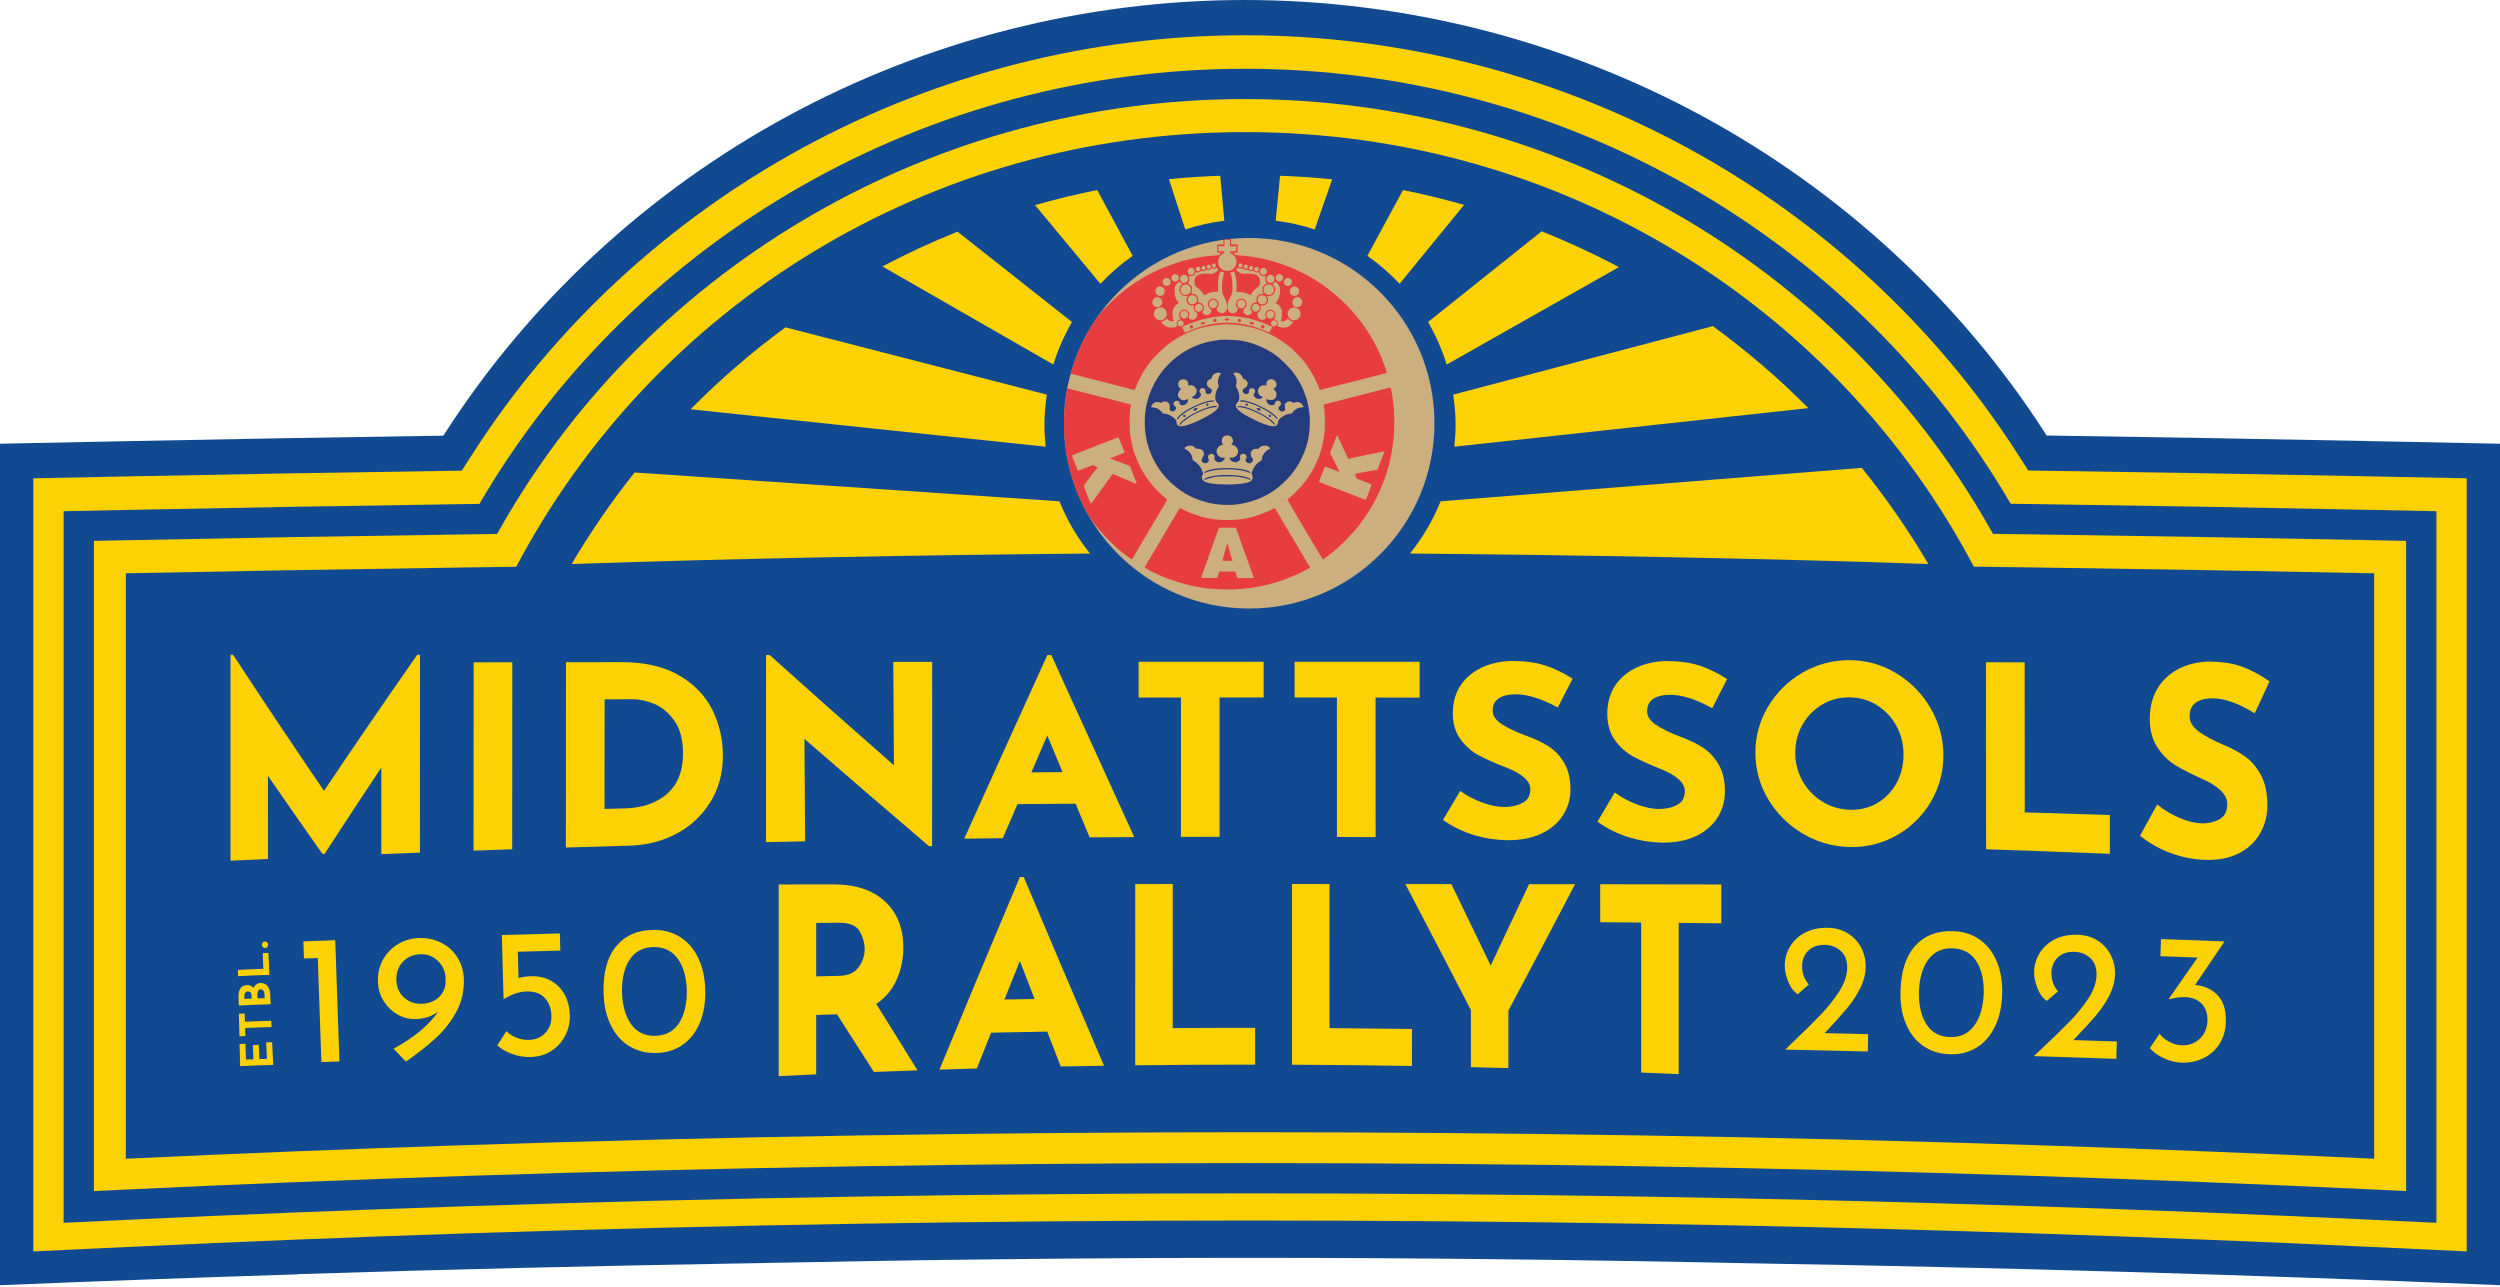 <?xml version="1.0" encoding="UTF-8" standalone="no"?>
<!DOCTYPE svg PUBLIC "-//W3C//DTD SVG 1.1//EN" "http://www.w3.org/Graphics/SVG/1.1/DTD/svg11.dtd">
<svg width="100%" height="100%" viewBox="0 0 1080 556" version="1.1" xmlns="http://www.w3.org/2000/svg" xmlns:xlink="http://www.w3.org/1999/xlink" xml:space="preserve" xmlns:serif="http://www.serif.com/" style="fill-rule:evenodd;clip-rule:evenodd;stroke-linejoin:round;stroke-miterlimit:2;">
    <g transform="matrix(1,0,0,1,0,-3435.99)">
        <g transform="matrix(1,0,0,1,0,2661.95)">
            <g transform="matrix(4.111,0,0,4.111,0,771.04)">
                <path d="M31.291,134.644L31.287,134.622C47.272,134.114 63.283,133.735 79.306,133.47C96.632,133.111 114.041,132.909 131.356,132.909C148.871,132.909 166.48,133.115 184.003,133.483C210.292,133.922 236.546,134.685 262.712,135.782L262.712,47.358L249.758,47.095C238.359,46.865 226.776,46.664 215.329,46.499L215.07,46.495L214.932,46.278C206.034,32.426 193.571,20.895 178.89,12.932C164.172,4.95 147.547,0.73 130.811,0.73C114.087,0.73 97.472,4.951 82.761,12.936C68.087,20.901 55.629,32.436 46.732,46.293L46.593,46.51L46.336,46.514C35.209,46.676 23.978,46.872 12.955,47.095L0,47.358L0,135.785C10.417,135.352 20.849,134.974 31.291,134.644Z" style="fill:rgb(18,74,146);fill-rule:nonzero;"/>
            </g>
        </g>
        <g transform="matrix(1,0,0,1,0,2661.95)">
            <g transform="matrix(4.111,0,0,4.111,0,771.04)">
                <path d="M131.356,128.986C158.777,128.986 186.197,129.433 213.425,130.329C225.275,130.719 237.255,131.197 249.031,131.752L259.212,132.233L259.212,50.993L249.687,50.801C238.31,50.57 226.734,50.369 215.279,50.204L213.142,50.173L211.987,48.375C203.407,35.018 191.385,23.897 177.221,16.215C163.013,8.509 146.965,4.436 130.81,4.436C114.668,4.436 98.63,8.511 84.431,16.218C70.273,23.903 58.256,35.028 49.678,48.389L48.524,50.188L46.386,50.219C35.299,50.381 24.075,50.576 13.025,50.801L3.5,50.993L3.5,132.233L13.68,131.752C25.481,131.196 37.461,130.717 49.285,130.329C76.515,129.433 103.936,128.986 131.356,128.986Z" style="fill:rgb(252,210,5);fill-rule:nonzero;"/>
            </g>
        </g>
        <g transform="matrix(1,0,0,1,0,2661.95)">
            <g transform="matrix(4.111,0,0,4.111,0,771.04)">
                <path d="M213.738,60.359C211.631,60.329 209.524,60.3 207.417,60.273C192.969,32.908 164.102,14.604 130.832,14.612C97.564,14.603 68.697,32.91 54.25,60.286C52.491,60.31 50.732,60.334 48.973,60.359C37.055,60.527 25.138,60.733 13.222,60.974L13.222,122.494C25.134,121.932 37.05,121.456 48.967,121.064C103.878,119.259 158.834,119.259 213.745,121.064C225.662,121.456 237.577,121.932 249.489,122.494L249.489,60.974C237.573,60.732 225.656,60.527 213.738,60.359Z" style="fill:rgb(18,74,146);fill-rule:nonzero;"/>
            </g>
        </g>
        <g transform="matrix(1,0,0,1,0,2661.95)">
            <g transform="matrix(4.111,0,0,4.111,0,771.04)">
                <path d="M252.842,125.889L249.332,125.724C237.52,125.167 225.511,124.687 213.635,124.295C186.337,123.399 158.846,122.95 131.356,122.95C103.866,122.95 76.375,123.399 49.076,124.295C37.199,124.687 25.189,125.167 13.38,125.724L9.869,125.889L9.869,57.569L13.154,57.502C24.996,57.262 37.032,57.055 48.925,56.887L52.234,56.841L52.685,56.051C68.487,28.349 98.423,11.14 130.81,11.14C163.224,11.14 193.177,28.343 208.982,56.037L209.433,56.827L213.785,56.887C225.677,57.055 237.713,57.262 249.557,57.502L252.842,57.569L252.842,125.889ZM249.622,54.318C237.771,54.078 225.729,53.871 213.829,53.702L211.291,53.667C194.806,25.447 164.055,7.955 130.81,7.955C97.591,7.955 66.858,25.452 50.375,53.682L48.881,53.702C36.98,53.871 24.938,54.078 13.09,54.318L6.684,54.448L6.684,129.228L13.53,128.905C25.324,128.349 37.319,127.869 49.181,127.479C103.709,125.687 159.004,125.687 213.53,127.479C225.391,127.869 237.385,128.349 249.181,128.905L256.027,129.228L256.027,54.448L249.622,54.318Z" style="fill:rgb(18,74,146);fill-rule:nonzero;"/>
            </g>
        </g>
        <g transform="matrix(1,0,0,1,0,2661.95)">
            <g transform="matrix(4.111,0,0,4.111,0,771.04)">
                <path d="M147.435,20.704L143.69,27.616C144.921,28.474 146.051,29.462 147.076,30.552L153.852,22.258C151.744,21.661 149.608,21.134 147.435,20.704Z" style="fill:rgb(252,210,5);fill-rule:nonzero;"/>
            </g>
        </g>
        <g transform="matrix(1,0,0,1,0,2661.95)">
            <g transform="matrix(4.111,0,0,4.111,0,771.04)">
                <path d="M134.057,23.922C135.471,24.099 136.841,24.408 138.156,24.844L139.991,19.574C138.182,19.385 136.354,19.271 134.513,19.202L134.057,23.922Z" style="fill:rgb(252,210,5);fill-rule:nonzero;"/>
            </g>
        </g>
        <g transform="matrix(1,0,0,1,0,2661.95)">
            <g transform="matrix(4.111,0,0,4.111,0,771.04)">
                <path d="M152.959,45.338C152.959,46.126 152.911,46.903 152.828,47.67L190.028,43.616C186.922,40.485 183.563,37.608 179.994,35.001L152.705,42.2C152.855,43.227 152.959,44.269 152.959,45.338Z" style="fill:rgb(252,210,5);fill-rule:nonzero;"/>
            </g>
        </g>
        <g transform="matrix(1,0,0,1,0,2661.95)">
            <g transform="matrix(4.111,0,0,4.111,0,771.04)">
                <path d="M152.02,39.039L170.116,28.799C167.493,27.401 164.784,26.149 162.003,25.035L150.064,34.568C150.873,35.97 151.539,37.462 152.02,39.039Z" style="fill:rgb(252,210,5);fill-rule:nonzero;"/>
            </g>
        </g>
        <g transform="matrix(1,0,0,1,0,2661.95)">
            <g transform="matrix(4.111,0,0,4.111,0,771.04)">
                <path d="M122.836,19.559L124.557,24.844C125.872,24.408 127.242,24.099 128.656,23.922L128.226,19.201C126.415,19.269 124.615,19.376 122.836,19.559Z" style="fill:rgb(252,210,5);fill-rule:nonzero;"/>
            </g>
        </g>
        <g transform="matrix(1,0,0,1,0,2661.95)">
            <g transform="matrix(4.111,0,0,4.111,0,771.04)">
                <path d="M195.642,49.893L151.385,53.409C150.58,55.403 149.492,57.25 148.162,58.897C165.286,59.043 185.468,59.403 202.64,59.998C200.554,56.453 198.216,53.075 195.642,49.893Z" style="fill:rgb(252,210,5);fill-rule:nonzero;"/>
            </g>
        </g>
        <g transform="matrix(1,0,0,1,0,2661.95)">
            <g transform="matrix(4.111,0,0,4.111,0,771.04)">
                <path d="M108.767,22.285L115.636,30.552C116.662,29.462 117.792,28.474 119.023,27.616L115.301,20.699C113.089,21.137 110.913,21.674 108.767,22.285Z" style="fill:rgb(252,210,5);fill-rule:nonzero;"/>
            </g>
        </g>
        <g transform="matrix(1,0,0,1,0,2661.95)">
            <g transform="matrix(4.111,0,0,4.111,0,771.04)">
                <path d="M66.686,50.383C64.264,53.423 62.052,56.634 60.071,60C77.254,59.403 97.408,59.044 114.551,58.897C113.22,57.25 112.133,55.403 111.328,53.409L66.686,50.383Z" style="fill:rgb(252,210,5);fill-rule:nonzero;"/>
            </g>
        </g>
        <g transform="matrix(1,0,0,1,0,2661.95)">
            <g transform="matrix(4.111,0,0,4.111,0,771.04)">
                <path d="M109.754,45.338C109.754,44.269 109.857,43.227 110.007,42.2L82.539,35.13C78.991,37.735 75.656,40.612 72.569,43.738L109.884,47.67C109.802,46.903 109.754,46.126 109.754,45.338Z" style="fill:rgb(252,210,5);fill-rule:nonzero;"/>
            </g>
        </g>
        <g transform="matrix(1,0,0,1,0,2661.95)">
            <g transform="matrix(4.111,0,0,4.111,0,771.04)">
                <path d="M112.649,34.568L100.616,25.072C97.916,26.158 95.283,27.376 92.732,28.73L110.693,39.039C111.173,37.462 111.84,35.97 112.649,34.568Z" style="fill:rgb(252,210,5);fill-rule:nonzero;"/>
            </g>
        </g>
        <g transform="matrix(1,0,0,1,0,2661.95)">
            <g transform="matrix(4.111,0,0,4.111,0,771.04)">
                <path d="M43.8,69.603C40.472,74.367 37.191,79.156 34.047,83.837C30.83,79.117 27.631,74.33 24.538,69.607L24.465,69.536L24.225,69.536L24.225,91.175L24.388,91.167C25.594,91.11 26.799,91.055 28.006,91L28.155,90.993L28.156,82.26C30.028,84.972 31.94,87.708 33.841,90.399L33.943,90.467L34.108,90.459L34.151,90.392C36.087,87.41 38.077,84.382 40.07,81.386L40.068,90.486L40.23,90.479C41.479,90.429 42.728,90.38 43.977,90.333L44.127,90.327L44.135,69.536L43.847,69.536L43.8,69.603Z" style="fill:rgb(252,210,5);fill-rule:nonzero;"/>
            </g>
        </g>
        <g transform="matrix(1,0,0,1,0,2661.95)">
            <g transform="matrix(4.111,0,0,4.111,0,771.04)">
                <path d="M49.766,90.118L49.927,90.113C51.176,90.068 52.426,90.025 53.675,89.982L53.826,89.977L53.835,70.324L49.774,70.33L49.766,90.118Z" style="fill:rgb(252,210,5);fill-rule:nonzero;"/>
            </g>
        </g>
        <g transform="matrix(1,0,0,1,0,2661.95)">
            <g transform="matrix(4.111,0,0,4.111,0,771.04)">
                <path d="M63.527,85.733L63.534,74.221L66.43,74.202L66.459,74.202C67.167,74.202 67.932,74.367 68.735,74.69C69.539,75.014 70.255,75.611 70.864,76.465C71.47,77.315 71.777,78.486 71.776,79.945C71.776,81.745 71.218,83.153 70.12,84.132C69.014,85.117 67.49,85.639 65.591,85.684L63.527,85.733ZM71.396,71.72C69.81,70.784 67.772,70.311 65.339,70.311L65.319,70.311L59.475,70.317L59.465,89.793L59.626,89.787C61.831,89.718 64.037,89.652 66.243,89.589C67.996,89.539 69.633,89.114 71.109,88.325C72.585,87.536 73.775,86.422 74.647,85.013C75.521,83.603 75.965,81.967 75.967,80.148C75.968,78.456 75.603,76.848 74.881,75.369C74.156,73.885 72.984,72.657 71.396,71.72Z" style="fill:rgb(252,210,5);fill-rule:nonzero;"/>
            </g>
        </g>
        <g transform="matrix(1,0,0,1,0,2661.95)">
            <g transform="matrix(4.111,0,0,4.111,0,771.04)">
                <path d="M93.94,81.15C89.23,77.021 84.969,73.241 80.919,69.601L80.874,69.562L80.503,69.562L80.492,89.227L80.652,89.223C81.919,89.195 83.186,89.168 84.453,89.142L84.607,89.139L84.536,78.375C88.48,81.809 92.753,85.49 97.588,89.618L97.633,89.656L97.948,89.652L97.957,70.282L93.869,70.285L93.94,81.15Z" style="fill:rgb(252,210,5);fill-rule:nonzero;"/>
            </g>
        </g>
        <g transform="matrix(1,0,0,1,0,2661.95)">
            <g transform="matrix(4.111,0,0,4.111,0,771.04)">
                <path d="M111.658,81.871C110.565,81.877 109.473,81.884 108.38,81.891L110.055,78.017L111.658,81.871ZM110.512,69.652L110.47,69.561L110.062,69.561L110.021,69.652C106.885,76.547 104.075,82.756 101.43,88.635L101.328,88.858L101.573,88.855C102.806,88.838 104.039,88.824 105.271,88.809L105.372,88.808L105.412,88.715C105.917,87.552 106.42,86.391 106.925,85.23C108.96,85.213 110.994,85.197 113.029,85.184C113.505,86.332 113.983,87.479 114.462,88.626L114.502,88.723L114.606,88.722C116.054,88.711 117.502,88.702 118.951,88.694L119.192,88.693L119.092,88.473C116.231,82.215 113.371,75.947 110.512,69.652Z" style="fill:rgb(252,210,5);fill-rule:nonzero;"/>
            </g>
        </g>
        <g transform="matrix(1,0,0,1,0,2661.95)">
            <g transform="matrix(4.111,0,0,4.111,0,771.04)">
                <path d="M119.652,74.03L124.1,74.026L124.098,88.673L124.255,88.672C125.504,88.668 126.753,88.665 128.004,88.663L128.16,88.663L128.16,74.024L132.788,74.023L132.788,70.273L119.652,70.274L119.652,74.03Z" style="fill:rgb(252,210,5);fill-rule:nonzero;"/>
            </g>
        </g>
        <g transform="matrix(1,0,0,1,0,2661.95)">
            <g transform="matrix(4.111,0,0,4.111,0,771.04)">
                <path d="M140.49,74.027L140.492,88.679L140.647,88.679C141.897,88.685 143.146,88.691 144.397,88.698L144.554,88.699L144.55,74.032L149.179,74.039L149.178,70.276L136.042,70.273L136.043,74.024L140.49,74.027Z" style="fill:rgb(252,210,5);fill-rule:nonzero;"/>
            </g>
        </g>
        <g transform="matrix(1,0,0,1,0,2661.95)">
            <g transform="matrix(4.111,0,0,4.111,0,771.04)">
                <path d="M160.017,85.09C159.471,85.384 158.819,85.533 158.079,85.533L158.024,85.533C157.373,85.527 156.625,85.373 155.8,85.076C154.972,84.778 154.228,84.396 153.587,83.941L153.448,83.843L151.633,86.891L151.753,86.973C152.729,87.645 153.797,88.156 154.927,88.492C156.058,88.828 157.212,89.005 158.358,89.019C158.404,89.02 158.45,89.02 158.495,89.02C159.819,89.02 160.978,88.792 161.943,88.342C162.949,87.872 163.723,87.218 164.244,86.399C164.766,85.578 165.031,84.67 165.03,83.7C165.029,82.582 164.809,81.641 164.373,80.904C163.941,80.17 163.389,79.584 162.733,79.161C162.088,78.747 161.303,78.374 160.401,78.052C159.311,77.654 158.43,77.234 157.782,76.804C157.159,76.391 156.856,75.934 156.856,75.407C156.855,74.831 157.057,74.412 157.473,74.128C157.899,73.837 158.511,73.689 159.294,73.689L159.311,73.689C160.506,73.693 161.935,74.134 163.556,75L163.696,75.075L163.768,74.934C164.242,74.016 164.716,73.097 165.189,72.177L165.254,72.05L165.134,71.974C164.231,71.405 163.288,70.959 162.331,70.649C161.372,70.338 160.165,70.181 158.734,70.18C156.914,70.264 155.433,70.8 154.333,71.775C153.226,72.756 152.665,74.065 152.666,75.667C152.666,76.768 152.942,77.698 153.486,78.43C154.021,79.156 154.67,79.723 155.413,80.116C156.139,80.5 157.058,80.908 158.146,81.329C159.916,82.007 160.814,82.791 160.814,83.661C160.814,84.333 160.553,84.8 160.017,85.09Z" style="fill:rgb(252,210,5);fill-rule:nonzero;"/>
            </g>
        </g>
        <g transform="matrix(1,0,0,1,0,2661.95)">
            <g transform="matrix(4.111,0,0,4.111,0,771.04)">
                <path d="M178.564,70.665C177.607,70.35 176.398,70.19 174.966,70.189C173.146,70.273 171.665,70.815 170.564,71.801C169.458,72.792 168.898,74.116 168.899,75.734C168.899,76.844 169.174,77.785 169.718,78.528C170.254,79.263 170.903,79.839 171.646,80.24C172.371,80.631 173.289,81.049 174.379,81.48C176.15,82.174 177.048,82.975 177.048,83.858C177.048,84.541 176.787,85.014 176.251,85.304C175.692,85.607 175.011,85.749 174.26,85.742C173.608,85.731 172.86,85.571 172.035,85.266C171.207,84.959 170.462,84.569 169.822,84.105L169.684,84.004L167.87,87.074L167.988,87.157C168.961,87.842 170.029,88.366 171.161,88.714C172.291,89.062 173.445,89.249 174.591,89.271C174.665,89.273 174.738,89.273 174.81,89.273C176.102,89.273 177.234,89.05 178.177,88.609C179.182,88.139 179.957,87.481 180.479,86.652C181,85.825 181.264,84.905 181.264,83.918C181.263,82.783 181.043,81.828 180.608,81.077C180.175,80.331 179.623,79.735 178.967,79.304C178.323,78.881 177.537,78.5 176.635,78.17C175.545,77.764 174.665,77.336 174.017,76.898C173.393,76.478 173.089,76.014 173.088,75.48C173.088,74.894 173.29,74.47 173.707,74.183C174.13,73.89 174.74,73.741 175.52,73.741L175.543,73.741C176.739,73.746 178.168,74.196 179.788,75.078L179.929,75.154L180.002,75.011C180.475,74.081 180.949,73.148 181.422,72.214L181.485,72.089L181.367,72.012C180.464,71.434 179.521,70.98 178.564,70.665Z" style="fill:rgb(252,210,5);fill-rule:nonzero;"/>
            </g>
        </g>
        <g transform="matrix(1,0,0,1,0,2661.95)">
            <g transform="matrix(4.111,0,0,4.111,0,771.04)">
                <path d="M197.289,85.106C196.441,85.61 195.482,85.851 194.451,85.829C193.383,85.805 192.396,85.518 191.517,84.979C190.638,84.438 189.933,83.708 189.424,82.809C188.913,81.91 188.654,80.919 188.654,79.864C188.653,78.775 188.907,77.775 189.407,76.889C189.907,76.004 190.597,75.293 191.458,74.778C192.308,74.269 193.265,74.01 194.302,74.01L194.337,74.01C195.39,74.017 196.358,74.289 197.216,74.818C198.076,75.349 198.767,76.08 199.27,76.99C199.772,77.898 200.027,78.922 200.028,80.032C200.029,81.124 199.783,82.127 199.299,83.013C198.816,83.897 198.14,84.601 197.289,85.106ZM199.239,71.46C197.734,70.56 196.075,70.103 194.309,70.102L194.301,70.102C192.549,70.102 190.894,70.55 189.383,71.434C187.877,72.316 186.667,73.516 185.788,74.999C184.908,76.486 184.462,78.107 184.463,79.815C184.464,81.558 184.911,83.197 185.793,84.688C186.673,86.176 187.88,87.39 189.378,88.294C190.881,89.201 192.543,89.685 194.316,89.735C194.413,89.738 194.509,89.739 194.605,89.739C196.263,89.739 197.822,89.339 199.243,88.549C200.75,87.711 201.969,86.532 202.866,85.045C203.764,83.556 204.219,81.891 204.218,80.095C204.217,78.334 203.761,76.663 202.863,75.129C201.966,73.597 200.746,72.363 199.239,71.46Z" style="fill:rgb(252,210,5);fill-rule:nonzero;"/>
            </g>
        </g>
        <g transform="matrix(1,0,0,1,0,2661.95)">
            <g transform="matrix(4.111,0,0,4.111,0,771.04)">
                <path d="M221.56,86.368C218.629,86.273 215.698,86.183 212.767,86.097L212.759,70.33L208.699,70.324L208.709,89.972L208.859,89.977C213.094,90.121 217.363,90.278 221.55,90.444L221.712,90.451L221.711,86.372L221.56,86.368Z" style="fill:rgb(252,210,5);fill-rule:nonzero;"/>
            </g>
        </g>
        <g transform="matrix(1,0,0,1,0,2661.95)">
            <g transform="matrix(4.111,0,0,4.111,0,771.04)">
                <path d="M230.718,74.581C231.147,74.261 231.755,74.109 232.55,74.109C233.749,74.12 235.174,74.62 236.788,75.597L236.937,75.687L237.011,75.529C237.485,74.509 237.959,73.484 238.433,72.457L238.487,72.34L238.381,72.265C237.477,71.624 236.534,71.124 235.578,70.777C234.62,70.429 233.411,70.252 231.974,70.25C230.154,70.341 228.672,70.93 227.568,72.002C226.465,73.076 225.906,74.507 225.907,76.257C225.907,77.457 226.182,78.477 226.723,79.288C227.258,80.092 227.905,80.726 228.646,81.171C229.364,81.603 230.282,82.07 231.377,82.561C233.152,83.346 234.052,84.242 234.052,85.223C234.052,85.98 233.789,86.498 233.251,86.807C232.694,87.127 232.019,87.275 231.267,87.247C230.62,87.223 229.873,87.034 229.047,86.685C228.221,86.335 227.477,85.896 226.835,85.379L226.69,85.262L226.601,85.426C226.049,86.432 225.498,87.434 224.948,88.433L224.884,88.549L224.988,88.631C225.961,89.396 227.028,89.989 228.16,90.394C229.293,90.8 230.448,91.031 231.591,91.082C231.744,91.089 231.896,91.093 232.045,91.093C233.24,91.093 234.294,90.873 235.181,90.438C236.186,89.945 236.961,89.238 237.482,88.338C238.002,87.441 238.266,86.437 238.266,85.355C238.266,84.11 238.047,83.059 237.615,82.233C237.184,81.408 236.633,80.746 235.98,80.267C235.331,79.793 234.545,79.366 233.646,78.998C232.554,78.54 231.675,78.063 231.029,77.58C230.402,77.112 230.097,76.598 230.097,76.008C230.097,75.361 230.3,74.894 230.718,74.581Z" style="fill:rgb(252,210,5);fill-rule:nonzero;"/>
            </g>
        </g>
        <g transform="matrix(1,0,0,1,0,2661.95)">
            <g transform="matrix(4.111,0,0,4.111,0,771.04)">
                <path d="M90.863,100.495C90.863,101.161 90.645,101.796 90.216,102.383C89.798,102.956 89.115,103.256 88.188,103.277C87.382,103.294 86.576,103.312 85.77,103.331L85.771,97.716L88.218,97.692C89.241,97.693 89.958,97.975 90.31,98.561C90.676,99.173 90.863,99.824 90.863,100.495ZM92.08,106.225C93.023,105.598 93.734,104.76 94.199,103.733C94.683,102.665 94.927,101.514 94.927,100.311C94.927,98.269 94.275,96.631 92.989,95.445C91.704,94.262 89.887,93.663 87.587,93.663L87.567,93.663L81.832,93.672L81.832,113.814L81.995,113.807C83.203,113.748 84.411,113.691 85.62,113.636L85.769,113.63L85.77,107.381L87.955,107.314C89.232,109.324 90.509,111.318 91.785,113.3L91.834,113.375L91.923,113.371C93.332,113.317 94.74,113.265 96.149,113.216L96.42,113.206L96.276,112.977C94.879,110.741 93.48,108.492 92.08,106.225Z" style="fill:rgb(252,210,5);fill-rule:nonzero;"/>
            </g>
        </g>
        <g transform="matrix(1,0,0,1,0,2661.95)">
            <g transform="matrix(4.111,0,0,4.111,0,771.04)">
                <path d="M108.723,105.711C107.666,105.726 106.61,105.743 105.553,105.761C106.092,104.407 106.632,103.057 107.172,101.709C107.688,103.045 108.206,104.379 108.723,105.711ZM107.62,92.987L107.58,92.891L107.173,92.891L107.133,92.987C104.123,100.113 101.404,106.629 98.819,112.906L98.727,113.129L98.969,113.122C100.161,113.084 101.354,113.047 102.546,113.013L102.649,113.011L102.686,112.916C103.175,111.69 103.663,110.468 104.15,109.248C106.115,109.206 108.079,109.167 110.043,109.134L111.469,112.799L111.578,112.797C112.979,112.77 114.381,112.745 115.782,112.724L116.015,112.72L115.923,112.507C112.74,105.073 110.102,98.871 107.62,92.987Z" style="fill:rgb(252,210,5);fill-rule:nonzero;"/>
            </g>
        </g>
        <g transform="matrix(1,0,0,1,0,2661.95)">
            <g transform="matrix(4.111,0,0,4.111,0,771.04)">
                <path d="M123.233,108.768L123.235,93.784L123.232,93.627L119.295,93.63L119.292,112.676L119.45,112.674C123.514,112.626 127.65,112.602 131.736,112.605L131.892,112.605L131.892,108.742L131.736,108.742C128.908,108.736 126.055,108.75 123.233,108.768Z" style="fill:rgb(252,210,5);fill-rule:nonzero;"/>
            </g>
        </g>
        <g transform="matrix(1,0,0,1,0,2661.95)">
            <g transform="matrix(4.111,0,0,4.111,0,771.04)">
                <path d="M148.217,108.856C145.378,108.817 142.517,108.789 139.713,108.77L139.711,93.628L135.771,93.626L135.772,112.614L135.927,112.615C139.981,112.633 144.115,112.676 148.214,112.744L148.372,112.747L148.371,108.858L148.217,108.856Z" style="fill:rgb(252,210,5);fill-rule:nonzero;"/>
            </g>
        </g>
        <g transform="matrix(1,0,0,1,0,2661.95)">
            <g transform="matrix(4.111,0,0,4.111,0,771.04)">
                <path d="M160.634,93.733C159.305,96.569 157.976,99.389 156.648,102.195C155.285,99.357 153.922,96.533 152.558,93.723L152.515,93.635L147.682,93.631L147.801,93.86C150.301,98.634 152.515,102.889 154.567,106.867L154.569,112.87L154.722,112.874C155.931,112.902 157.14,112.932 158.349,112.964L158.509,112.968L158.508,106.931C160.931,102.379 163.183,98.109 165.392,93.876L165.512,93.648L160.676,93.643L160.634,93.733Z" style="fill:rgb(252,210,5);fill-rule:nonzero;"/>
            </g>
        </g>
        <g transform="matrix(1,0,0,1,0,2661.95)">
            <g transform="matrix(4.111,0,0,4.111,0,771.04)">
                <path d="M168.314,93.652L168.158,93.652L168.159,97.636L172.462,97.673L172.465,113.438L172.614,113.444C173.823,113.493 175.031,113.545 176.24,113.598L176.403,113.606L176.401,97.71C177.842,97.724 179.282,97.739 180.722,97.754L180.88,97.756L180.88,93.672L180.724,93.672C176.588,93.665 172.451,93.658 168.314,93.652Z" style="fill:rgb(252,210,5);fill-rule:nonzero;"/>
            </g>
        </g>
        <g transform="matrix(1,0,0,1,0,2661.95)">
            <g transform="matrix(4.111,0,0,4.111,0,771.04)">
                <path d="M35.227,99.535L35.671,112.268L33.775,112.335L33.393,101.4L31.941,101.451L31.879,99.652L35.227,99.535Z" style="fill:rgb(252,210,5);fill-rule:nonzero;"/>
            </g>
        </g>
        <g transform="matrix(1,0,0,1,0,2661.95)">
            <g transform="matrix(4.111,0,0,4.111,0,771.04)">
                <path d="M42.454,105.552C42.966,106.014 43.59,106.233 44.325,106.21C45.074,106.187 45.683,105.945 46.153,105.485C46.623,105.024 46.847,104.452 46.826,103.768L46.815,103.401C46.767,102.718 46.49,102.142 45.986,101.673C45.48,101.204 44.872,100.981 44.162,101.004C43.427,101.027 42.818,101.291 42.337,101.797C41.855,102.303 41.627,102.943 41.651,103.717C41.675,104.479 41.942,105.09 42.454,105.552ZM46.372,99.801C47.081,100.16 47.646,100.672 48.067,101.337C48.488,102.002 48.713,102.767 48.74,103.631C48.778,104.883 48.515,106.028 47.946,107.066C47.378,108.104 46.667,109.014 45.813,109.797C44.959,110.579 43.907,111.41 42.655,112.288L41.354,110.934C42.459,110.331 43.414,109.691 44.22,109.013C45.025,108.336 45.63,107.668 46.036,107.009C45.445,107.519 44.659,107.789 43.678,107.819C43.02,107.84 42.391,107.682 41.794,107.346C41.195,107.009 40.706,106.54 40.326,105.938C39.945,105.337 39.743,104.655 39.719,103.894C39.692,103.016 39.873,102.233 40.265,101.542C40.658,100.852 41.186,100.313 41.852,99.923C42.518,99.535 43.244,99.328 44.032,99.303C44.884,99.276 45.663,99.443 46.372,99.801Z" style="fill:rgb(252,210,5);fill-rule:nonzero;"/>
            </g>
        </g>
        <g transform="matrix(1,0,0,1,0,2661.95)">
            <g transform="matrix(4.111,0,0,4.111,0,771.04)">
                <path d="M57.952,103.822C58.563,104.18 59.03,104.667 59.358,105.285C59.684,105.902 59.858,106.598 59.879,107.372C59.9,108.173 59.736,108.907 59.387,109.575C59.036,110.243 58.548,110.776 57.919,111.174C57.29,111.572 56.576,111.782 55.776,111.804C55.118,111.822 54.469,111.716 53.83,111.488C53.191,111.26 52.666,110.958 52.256,110.582L53.223,109.083C53.488,109.373 53.837,109.603 54.268,109.772C54.699,109.941 55.134,110.02 55.573,110.008C56.282,109.988 56.859,109.744 57.305,109.273C57.751,108.803 57.964,108.206 57.944,107.483C57.923,106.696 57.69,106.066 57.245,105.594C56.799,105.122 56.177,104.897 55.376,104.918C54.95,104.929 54.542,105.002 54.152,105.135C53.761,105.269 53.357,105.463 52.938,105.72L52.918,105.721L52.736,98.985L58.833,98.82L58.882,100.62L54.411,100.741L54.486,103.509C54.896,103.394 55.327,103.331 55.779,103.318C56.618,103.296 57.342,103.464 57.952,103.822Z" style="fill:rgb(252,210,5);fill-rule:nonzero;"/>
            </g>
        </g>
        <g transform="matrix(1,0,0,1,0,2661.95)">
            <g transform="matrix(4.111,0,0,4.111,0,771.04)">
                <path d="M71.351,108.247C71.919,107.381 72.194,106.226 72.174,104.78C72.129,103.374 71.804,102.261 71.198,101.441C70.592,100.623 69.74,100.225 68.643,100.25C67.559,100.274 66.736,100.713 66.175,101.564C65.612,102.416 65.341,103.552 65.36,104.972C65.404,106.405 65.728,107.537 66.327,108.369C66.927,109.201 67.769,109.605 68.853,109.581C69.95,109.557 70.783,109.112 71.351,108.247ZM66.117,110.66C65.299,110.155 64.653,109.417 64.179,108.446C63.705,107.476 63.454,106.332 63.424,105.016C63.377,102.912 63.815,101.297 64.739,100.173C65.663,99.048 66.957,98.474 68.622,98.449C69.668,98.425 70.6,98.663 71.418,99.161C72.236,99.659 72.882,100.394 73.356,101.364C73.83,102.335 74.082,103.472 74.111,104.776C74.141,106.118 73.941,107.285 73.511,108.276C73.081,109.267 72.469,110.029 71.674,110.564C70.879,111.098 69.959,111.371 68.913,111.381C67.868,111.405 66.935,111.164 66.117,110.66Z" style="fill:rgb(252,210,5);fill-rule:nonzero;"/>
            </g>
        </g>
        <g transform="matrix(1,0,0,1,0,2661.95)">
            <g transform="matrix(4.111,0,0,4.111,0,771.04)">
                <path d="M196.314,109.404L196.271,111.224L187.598,111.024L188.252,110.4C189.598,109.114 190.649,108.072 191.404,107.276C192.158,106.48 192.793,105.672 193.31,104.851C193.826,104.029 194.093,103.245 194.11,102.496C194.128,101.709 193.91,101.104 193.455,100.68C192.999,100.257 192.437,100.037 191.765,100.021C191.237,100.009 190.792,100.108 190.431,100.32C190.072,100.531 189.807,100.802 189.638,101.134C189.469,101.466 189.38,101.799 189.372,102.135C189.354,102.961 189.589,103.644 190.081,104.185L188.915,105.204C188.495,104.936 188.159,104.493 187.909,103.873C187.658,103.254 187.54,102.673 187.552,102.131C187.569,101.422 187.761,100.764 188.13,100.16C188.5,99.555 189.024,99.076 189.704,98.724C190.383,98.372 191.188,98.206 192.118,98.228C192.904,98.246 193.601,98.446 194.205,98.828C194.809,99.211 195.272,99.715 195.593,100.342C195.915,100.969 196.067,101.651 196.05,102.386C196.033,103.122 195.841,103.854 195.476,104.581C195.111,105.309 194.666,105.989 194.141,106.623C193.616,107.257 192.917,108.041 192.043,108.976L191.744,109.299L196.314,109.404Z" style="fill:rgb(252,210,5);fill-rule:nonzero;"/>
            </g>
        </g>
        <g transform="matrix(1,0,0,1,0,2661.95)">
            <g transform="matrix(4.111,0,0,4.111,0,771.04)">
                <path d="M207.465,108.504C208.076,107.669 208.407,106.529 208.461,105.083C208.487,103.677 208.218,102.549 207.655,101.7C207.09,100.851 206.259,100.412 205.163,100.382C204.078,100.351 203.234,100.747 202.63,101.57C202.026,102.393 201.698,103.513 201.646,104.933C201.619,106.365 201.884,107.513 202.441,108.374C202.998,109.236 203.819,109.681 204.903,109.711C205.999,109.742 206.853,109.34 207.465,108.504ZM202.116,110.651C201.324,110.106 200.716,109.337 200.291,108.343C199.867,107.35 199.673,106.195 199.71,104.878C199.769,102.775 200.287,101.185 201.267,100.108C202.246,99.031 203.568,98.523 205.232,98.582C206.278,98.611 207.197,98.895 207.989,99.433C208.78,99.972 209.389,100.738 209.814,101.731C210.238,102.725 210.432,103.873 210.396,105.177C210.358,106.519 210.1,107.674 209.62,108.642C209.142,109.61 208.492,110.341 207.671,110.835C206.849,111.329 205.917,111.554 204.872,111.512C203.827,111.483 202.908,111.196 202.116,110.651Z" style="fill:rgb(252,210,5);fill-rule:nonzero;"/>
            </g>
        </g>
        <g transform="matrix(1,0,0,1,0,2661.95)">
            <g transform="matrix(4.111,0,0,4.111,0,771.04)">
                <path d="M222.449,110.176L222.391,111.995L213.719,111.712L214.379,111.094C215.738,109.821 216.799,108.79 217.56,108.001C218.323,107.212 218.966,106.41 219.489,105.594C220.013,104.777 220.287,103.995 220.311,103.247C220.337,102.46 220.124,101.852 219.673,101.424C219.222,100.996 218.661,100.771 217.99,100.749C217.462,100.732 217.016,100.827 216.654,101.035C216.292,101.243 216.024,101.512 215.852,101.842C215.68,102.173 215.588,102.505 215.577,102.841C215.551,103.667 215.781,104.352 216.266,104.897L215.091,105.906C214.673,105.633 214.342,105.187 214.097,104.565C213.853,103.944 213.739,103.362 213.757,102.82C213.78,102.11 213.979,101.455 214.354,100.853C214.728,100.253 215.258,99.779 215.941,99.433C216.624,99.087 217.43,98.929 218.358,98.96C219.146,98.986 219.839,99.192 220.441,99.58C221.042,99.967 221.5,100.477 221.815,101.107C222.131,101.737 222.276,102.419 222.252,103.155C222.228,103.891 222.03,104.62 221.658,105.344C221.286,106.069 220.834,106.745 220.303,107.374C219.772,108.002 219.065,108.78 218.183,109.707L217.882,110.026L222.449,110.176Z" style="fill:rgb(252,210,5);fill-rule:nonzero;"/>
            </g>
        </g>
        <g transform="matrix(1,0,0,1,0,2661.95)">
            <g transform="matrix(4.111,0,0,4.111,0,771.04)">
                <path d="M233.052,105.328C233.662,105.97 233.943,106.918 233.898,108.169C233.865,109.046 233.637,109.81 233.212,110.459C232.788,111.109 232.223,111.602 231.52,111.937C230.816,112.273 230.052,112.426 229.226,112.395C228.619,112.373 228.012,112.221 227.402,111.94C226.792,111.66 226.295,111.305 225.91,110.877L226.935,109.365C227.169,109.684 227.501,109.961 227.932,110.197C228.362,110.432 228.803,110.558 229.254,110.575C229.99,110.602 230.618,110.38 231.139,109.908C231.661,109.437 231.937,108.794 231.967,107.981C231.993,107.259 231.798,106.674 231.382,106.226C230.966,105.777 230.384,105.539 229.636,105.511C229.067,105.491 228.516,105.567 227.98,105.741L227.925,105.662L230.932,101.354L227.024,101.21L227.089,99.411L233.766,99.657L230.671,104.232C231.649,104.32 232.443,104.685 233.052,105.328Z" style="fill:rgb(252,210,5);fill-rule:nonzero;"/>
            </g>
        </g>
        <g transform="matrix(1,0,0,1,0,2661.95)">
            <g transform="matrix(4.111,0,0,4.111,0,771.04)">
                <path d="M28.709,112.522C28.672,111.8 28.636,111.078 28.6,110.356L28.594,110.248L27.968,110.263L28.051,111.995C27.786,112.002 27.521,112.01 27.254,112.019L27.196,110.528L26.574,110.553L26.63,112.042C26.368,112.052 26.106,112.063 25.845,112.075L25.794,110.407L25.172,110.438L25.237,112.764L25.343,112.759C26.427,112.703 27.526,112.663 28.607,112.641L28.715,112.638L28.709,112.522Z" style="fill:rgb(252,210,5);fill-rule:nonzero;"/>
            </g>
        </g>
        <g transform="matrix(1,0,0,1,0,2661.95)">
            <g transform="matrix(4.111,0,0,4.111,0,771.04)">
                <path d="M25.759,108.755C26.651,108.712 27.55,108.68 28.431,108.66L28.538,108.657L28.506,107.999L28.405,108.002C27.517,108.022 26.621,108.055 25.739,108.098L25.715,107.231L25.102,107.262L25.164,109.633L25.783,109.601L25.759,108.755Z" style="fill:rgb(252,210,5);fill-rule:nonzero;"/>
            </g>
        </g>
        <g transform="matrix(1,0,0,1,0,2661.95)">
            <g transform="matrix(4.111,0,0,4.111,0,771.04)">
                <path d="M27.043,105.278C27.037,105.113 27.066,104.97 27.128,104.853C27.183,104.751 27.268,104.701 27.396,104.697L27.414,104.697C27.529,104.697 27.612,104.738 27.677,104.826C27.751,104.928 27.79,105.058 27.797,105.224L27.816,105.62C27.563,105.628 27.31,105.636 27.058,105.645L27.043,105.278ZM25.676,105.398C25.671,105.245 25.7,105.124 25.759,105.039C25.815,104.961 25.904,104.919 26.03,104.914C26.039,104.913 26.049,104.913 26.058,104.913C26.164,104.913 26.25,104.942 26.319,105.001C26.39,105.06 26.426,105.155 26.431,105.289L26.444,105.669C26.191,105.68 25.938,105.692 25.684,105.705L25.676,105.398ZM28.337,106.265L28.444,106.262L28.393,105.184C28.383,104.977 28.34,104.784 28.266,104.611C28.19,104.432 28.075,104.286 27.925,104.18C27.773,104.07 27.582,104.016 27.367,104.026C27.176,104.032 27.007,104.1 26.866,104.229C26.772,104.314 26.694,104.419 26.632,104.542C26.566,104.465 26.491,104.402 26.406,104.354C26.266,104.274 26.099,104.237 25.921,104.247C25.631,104.261 25.409,104.378 25.263,104.596C25.124,104.806 25.058,105.092 25.068,105.444L25.091,106.395L25.198,106.389C26.244,106.331 27.301,106.289 28.337,106.265Z" style="fill:rgb(252,210,5);fill-rule:nonzero;"/>
            </g>
        </g>
        <g transform="matrix(1,0,0,1,0,2661.95)">
            <g transform="matrix(4.111,0,0,4.111,0,771.04)">
                <path d="M28.205,103.178L28.311,103.176L28.206,100.87L27.605,100.888L27.675,102.535C26.828,102.562 25.965,102.6 25.107,102.648L25.005,102.654L25.022,103.311L25.129,103.306C26.15,103.247 27.185,103.205 28.205,103.178Z" style="fill:rgb(252,210,5);fill-rule:nonzero;"/>
            </g>
        </g>
        <g transform="matrix(1,0,0,1,0,2661.95)">
            <g transform="matrix(4.111,0,0,4.111,0,771.04)">
                <path d="M27.628,100.259C27.693,100.322 27.768,100.354 27.852,100.354L27.863,100.354C27.955,100.352 28.034,100.312 28.093,100.239C28.15,100.168 28.178,100.083 28.173,99.994C28.169,99.907 28.135,99.826 28.074,99.76C28.011,99.693 27.927,99.66 27.836,99.661C27.747,99.664 27.668,99.704 27.607,99.777C27.548,99.848 27.518,99.928 27.521,100.018C27.526,100.111 27.562,100.194 27.627,100.258L27.628,100.259Z" style="fill:rgb(252,210,5);fill-rule:nonzero;"/>
            </g>
        </g>
        <g transform="matrix(1,0,0,1,-5.68434e-13,2681.94)">
            <g transform="matrix(5.01,0,0,24.41,-7430.25,-3672.64)">
                <ellipse cx="1590.8" cy="188.838" rx="15.974" ry="3.279" style="fill:rgb(203,175,126);"/>
                <clipPath id="_clip1">
                    <ellipse cx="1590.8" cy="188.838" rx="15.974" ry="3.279"/>
                </clipPath>
                <g clip-path="url(#_clip1)">
                    <g transform="matrix(2.308,0,0,0.474,1138.49,177.904)">
                        <g transform="matrix(0.119,0,0,0.119,0.823,0.128)">
                            <path d="M1630.98,166.568C1631.57,166.482 1635.82,166.632 1636.83,166.772C1640.06,167.268 1643.15,168.344 1646.11,170.035C1646.58,170.304 1646.99,170.551 1647.02,170.584C1647.05,170.627 1647.2,170.713 1647.37,170.799C1647.53,170.885 1647.75,171.025 1647.85,171.122C1647.96,171.219 1648.43,171.585 1648.91,171.93C1650.02,172.759 1652.71,175.45 1653.6,176.624C1655.54,179.197 1656.73,181.458 1657.71,184.43C1658.23,186.002 1658.48,187.111 1658.76,189.113C1659.17,192.01 1658.97,195.767 1658.26,198.642C1658.08,199.385 1657.51,201.237 1657.36,201.549C1657.3,201.667 1657.13,202.076 1656.97,202.464C1656.65,203.261 1655.33,205.877 1655.16,206.06C1655.1,206.125 1654.9,206.394 1654.73,206.663C1654.39,207.201 1653.08,208.978 1652.84,209.258C1652.75,209.355 1652.16,209.968 1651.52,210.625C1647.22,215.029 1641.97,217.548 1635.53,218.302C1633.88,218.496 1630.5,218.366 1628.66,218.033C1625.8,217.516 1622.91,216.515 1620.71,215.276C1620.18,214.975 1619.71,214.738 1619.65,214.738C1619.61,214.738 1619.57,214.695 1619.57,214.652C1619.57,214.598 1619.4,214.49 1619.21,214.393C1618.53,214.07 1616.22,212.251 1615.03,211.11C1610.34,206.566 1607.57,200.569 1607.18,194.098C1606.9,189.242 1607.79,184.947 1609.96,180.661C1610.35,179.886 1610.71,179.24 1610.76,179.229C1610.8,179.208 1610.85,179.143 1610.85,179.089C1610.85,178.95 1612.14,177.065 1612.87,176.15C1613.7,175.095 1615.87,172.942 1616.98,172.091C1620.75,169.163 1624.85,167.429 1629.47,166.783L1630.98,166.568ZM1630.58,176.947C1630.45,176.947 1630.29,176.925 1630.2,176.904C1630.01,176.85 1629.49,176.979 1629.07,177.195C1628.7,177.399 1628.32,177.937 1628.22,178.433C1628.17,178.68 1628.08,178.766 1627.85,178.82C1627.68,178.853 1627.34,179.079 1627.1,179.316C1626.7,179.714 1626.67,179.789 1626.67,180.338C1626.67,180.834 1626.73,180.984 1626.97,181.254C1627.14,181.437 1627.44,181.663 1627.64,181.77C1628.12,182.007 1628.3,182.352 1628.17,182.804C1627.97,183.547 1627.06,183.87 1626.47,183.418C1626.24,183.245 1626.21,183.127 1626.22,182.739C1626.25,182.212 1625.99,181.878 1625.46,181.749C1624.6,181.544 1623.93,182.707 1624.57,183.31C1624.71,183.45 1624.84,183.644 1624.84,183.73C1624.84,183.999 1624.3,184.764 1623.98,184.957C1623.42,185.28 1622.33,185.13 1621.95,184.667C1621.84,184.527 1621.87,184.494 1622.13,184.43C1622.79,184.29 1623.44,183.396 1623.44,182.653C1623.44,181.889 1622.88,181.135 1622.16,180.931C1621.68,180.801 1621.38,180.791 1621.05,180.92C1620.81,181.017 1620.79,180.995 1620.78,180.5C1620.77,179.531 1620.18,178.96 1619.22,178.982C1618.6,178.993 1618.09,179.262 1617.82,179.725C1617.42,180.392 1617.69,181.555 1618.3,181.803C1618.63,181.943 1618.68,182.061 1618.44,182.147C1618.16,182.266 1617.65,183.073 1617.59,183.558C1617.53,183.87 1617.56,184.161 1617.66,184.397C1617.86,184.86 1618.48,185.41 1618.92,185.506C1619.36,185.603 1620.13,185.485 1620.38,185.291C1620.72,185.043 1620.78,185.108 1620.72,185.625C1620.65,186.249 1620.38,186.626 1619.77,186.938C1619.01,187.337 1618.06,187.068 1618.06,186.432C1618.06,185.56 1616.68,185.442 1616.28,186.282C1616.11,186.637 1616.11,186.702 1616.26,187.025C1616.36,187.218 1616.53,187.401 1616.65,187.444C1617.09,187.584 1617.06,188.413 1616.58,188.78C1616.2,189.092 1615.95,189.146 1615.55,189.016C1615.06,188.844 1614.81,188.403 1614.95,187.897C1615.1,187.337 1614.91,186.658 1614.52,186.303C1613.96,185.819 1612.97,185.797 1612.45,186.271C1612.3,186.4 1612.22,186.4 1611.89,186.26C1611.2,185.969 1610.31,186.099 1609.79,186.572C1609.54,186.788 1609.12,187.498 1609.12,187.692C1609.12,187.746 1609.49,187.821 1609.93,187.854C1610.48,187.897 1610.88,187.994 1611.19,188.166C1611.67,188.424 1612.43,189.124 1612.63,189.49C1612.72,189.652 1612.9,189.727 1613.33,189.77C1614.53,189.899 1615.63,190.438 1616.53,191.32C1617.03,191.816 1617.09,191.934 1617.09,192.322C1617.09,192.914 1617.27,193.269 1617.72,193.549C1618.02,193.732 1618.19,193.764 1618.74,193.711C1620.19,193.571 1622.16,192.871 1624.95,191.493C1627.25,190.351 1628.71,189.447 1629.61,188.586C1630.53,187.724 1630.58,186.895 1629.78,186.206C1629.33,185.819 1629.17,184.979 1629.33,183.859C1629.45,183.062 1629.89,181.91 1630.26,181.426C1630.4,181.243 1630.4,181.157 1630.25,180.737C1629.92,179.768 1630.18,178.433 1630.91,177.453C1631.11,177.195 1631.11,177.141 1630.98,177.055C1630.89,177.001 1630.71,176.947 1630.58,176.947ZM1627.6,185.679C1628.49,185.539 1628.99,185.582 1628.99,185.776C1628.99,185.894 1628.79,185.948 1628.18,186.002C1627.27,186.077 1627.06,186.12 1625.87,186.497C1623.5,187.251 1621.11,188.457 1619.28,189.802C1618.52,190.362 1617.73,191.116 1617.53,191.45C1617.43,191.633 1617.2,191.557 1617.2,191.331C1617.2,191.148 1618.17,190.179 1618.91,189.609C1621.07,187.961 1625.4,186.002 1627.6,185.679ZM1628.25,187.455C1629.18,187.261 1629.43,187.251 1629.7,187.391C1630.06,187.595 1629.92,187.681 1629.13,187.746C1628.36,187.811 1626.87,188.134 1626.26,188.381C1626.1,188.446 1625.88,188.532 1625.76,188.575C1624.53,189.059 1623.88,189.339 1623.07,189.759C1622,190.308 1621.59,190.534 1621.51,190.621C1621.47,190.653 1621.03,190.954 1620.53,191.288C1619.58,191.923 1618.77,192.623 1618.46,193.086C1618.29,193.345 1618.06,193.312 1618.06,193.043C1618.06,192.795 1619.34,191.622 1620.28,190.997C1622.71,189.382 1626.1,187.875 1628.25,187.455ZM1619.54,190.086C1619.74,190.086 1619.9,190.248 1619.9,190.448C1619.9,190.647 1619.74,190.809 1619.54,190.809C1619.34,190.809 1619.18,190.647 1619.18,190.448C1619.18,190.248 1619.34,190.086 1619.54,190.086ZM1622.33,188.762L1622.85,187.983L1623.78,188.046L1623.25,188.8L1622.33,188.762ZM1626.81,186.585C1627.01,186.585 1627.17,186.747 1627.17,186.946C1627.17,187.146 1627.01,187.307 1626.81,187.307C1626.61,187.307 1626.45,187.146 1626.45,186.946C1626.45,186.747 1626.61,186.585 1626.81,186.585ZM1634.22,196.995C1633.93,196.758 1633.66,196.639 1633.34,196.607C1632.06,196.467 1631.23,197.231 1631.32,198.437C1631.36,198.771 1631.45,199.105 1631.55,199.212C1631.8,199.492 1631.79,199.525 1631.36,199.589C1630.8,199.675 1630.05,200.257 1629.86,200.752C1629.5,201.624 1629.7,202.486 1630.37,203.078C1630.83,203.476 1631.38,203.659 1631.89,203.573C1632.23,203.519 1632.27,203.541 1632.27,203.756C1632.27,204.101 1631.54,204.779 1631.01,204.94C1630.39,205.134 1629.89,205.005 1629.35,204.52C1628.9,204.122 1628.9,204.111 1629.03,203.778C1629.46,202.733 1628.21,201.893 1627.33,202.636C1626.94,202.959 1626.88,203.476 1627.18,203.982C1627.69,204.854 1626.3,205.737 1625.41,205.091C1625.24,204.962 1625.07,204.703 1625.02,204.477C1624.93,204.133 1624.95,204.036 1625.31,203.519C1625.63,203.045 1625.7,202.852 1625.7,202.421C1625.7,201.409 1625.04,200.806 1623.89,200.795C1623.34,200.784 1623.19,200.752 1623.06,200.548C1622.97,200.418 1622.68,200.181 1622.41,200.031C1621.99,199.783 1621.84,199.751 1621.18,199.794C1620.55,199.826 1620.38,199.88 1620.04,200.16C1619.81,200.343 1619.61,200.548 1619.59,200.612C1619.57,200.687 1619.77,200.838 1620.04,200.967C1621.04,201.409 1622.01,202.722 1622.12,203.799C1622.17,204.327 1622.22,204.402 1622.51,204.52C1622.97,204.714 1624.22,205.92 1624.64,206.577C1624.83,206.868 1625.1,207.449 1625.23,207.869L1625.48,208.623L1625.27,209.01C1624.69,210.098 1625.28,210.98 1626.89,211.433C1628.51,211.896 1631.93,212.1 1635.16,211.939C1638.08,211.799 1639.9,211.422 1640.54,210.83C1641.11,210.313 1641.21,209.602 1640.8,208.892C1640.64,208.612 1640.64,208.547 1640.88,207.826C1641.03,207.406 1641.33,206.781 1641.54,206.458C1641.97,205.791 1642.89,204.919 1643.48,204.617C1643.84,204.434 1643.88,204.359 1643.94,203.853C1644.1,202.658 1645.02,201.43 1646.11,200.946C1646.53,200.763 1646.57,200.709 1646.46,200.537C1646.4,200.429 1646.14,200.203 1645.9,200.041C1645.5,199.794 1645.37,199.762 1644.7,199.794C1643.89,199.826 1643.29,200.117 1643.04,200.591C1642.93,200.784 1642.82,200.806 1642.19,200.806C1641.55,200.795 1641.41,200.827 1641.07,201.097C1640.55,201.495 1640.42,201.743 1640.42,202.432C1640.42,202.97 1640.58,203.358 1640.96,203.734C1641.2,203.971 1641.13,204.563 1640.83,204.919C1640.34,205.511 1639.36,205.446 1638.96,204.79C1638.69,204.359 1638.68,204.23 1638.89,204.014C1639.15,203.756 1639.19,203.39 1639.01,202.959C1638.7,202.206 1637.46,202.13 1637.13,202.862C1636.98,203.185 1636.98,203.788 1637.12,203.928C1637.28,204.09 1636.7,204.682 1636.16,204.897C1635.75,205.059 1635.61,205.07 1635.2,204.951C1634.6,204.79 1634.14,204.477 1633.94,204.079C1633.69,203.605 1633.74,203.551 1634.35,203.573C1636.19,203.605 1637.12,201.527 1635.85,200.192C1635.56,199.891 1635.3,199.74 1634.88,199.632L1634.31,199.492L1634.53,199.202C1635.04,198.566 1634.9,197.576 1634.22,196.995ZM1631.62,208.989C1632.69,208.924 1635.53,209.042 1636.74,209.204C1638.57,209.441 1640.35,210.022 1640.35,210.388C1640.35,210.561 1640.12,210.593 1639.96,210.442C1639.77,210.259 1638.44,209.893 1637.12,209.656C1635.95,209.441 1635.4,209.408 1633.03,209.419C1629.91,209.419 1628.74,209.559 1627.16,210.108C1625.74,210.604 1625.81,210.582 1625.81,210.388C1625.81,210.141 1626.8,209.71 1627.91,209.452C1628.72,209.269 1630.31,209.075 1631.62,208.989ZM1631.03,206.878C1633.37,206.706 1636.86,206.932 1638.53,207.363C1639.47,207.61 1640.35,208.02 1640.35,208.213C1640.35,208.429 1640.25,208.429 1639.83,208.224C1639.32,207.966 1637.49,207.535 1636.42,207.406C1632.99,207.008 1628.77,207.298 1626.79,208.063C1626.35,208.235 1625.95,208.353 1625.9,208.321C1625.69,208.192 1625.84,208.041 1626.38,207.804C1627.5,207.309 1628.88,207.029 1631.03,206.878ZM1636.42,176.958C1635.86,176.818 1635.64,176.818 1635.29,176.958C1634.91,177.108 1634.91,177.108 1635.22,177.507C1635.92,178.433 1636.15,179.639 1635.84,180.737C1635.71,181.2 1635.71,181.264 1635.9,181.544C1636.37,182.233 1636.65,183.019 1636.79,184.053C1636.93,185.076 1636.77,185.722 1636.24,186.271C1635.51,187.025 1635.57,187.649 1636.45,188.532C1637.41,189.501 1638.35,190.093 1641.26,191.525C1643.41,192.591 1644.59,193.065 1645.94,193.441C1647.22,193.775 1647.72,193.818 1648.26,193.592C1648.73,193.388 1648.97,193.011 1648.99,192.386C1649.01,191.934 1649.07,191.826 1649.57,191.31C1650.34,190.545 1651.65,189.888 1652.64,189.792C1653.17,189.749 1653.37,189.684 1653.45,189.544C1653.65,189.092 1654.41,188.424 1655.02,188.134C1655.52,187.897 1655.85,187.821 1656.31,187.821C1656.99,187.821 1657.06,187.735 1656.78,187.186C1656.31,186.292 1655.12,185.862 1654.23,186.26C1653.83,186.443 1653.79,186.443 1653.6,186.271C1653.33,186.023 1652.66,185.873 1652.23,185.948C1652.05,185.98 1651.72,186.185 1651.49,186.4L1651.08,186.798L1651.16,187.681L1651.22,188.553L1650.89,188.833C1650.7,188.984 1650.46,189.113 1650.34,189.113C1649.96,189.113 1649.39,188.769 1649.22,188.446C1649.01,188.047 1649.1,187.767 1649.56,187.326C1650.05,186.874 1650.06,186.432 1649.61,185.969C1649.32,185.689 1649.22,185.646 1648.85,185.7C1648.34,185.765 1648.12,185.959 1648.01,186.486C1647.94,186.842 1647.87,186.906 1647.49,187.035C1646.95,187.218 1646.31,187.089 1645.89,186.702C1645.55,186.379 1645.27,185.711 1645.34,185.377C1645.41,185.13 1645.42,185.13 1645.76,185.313C1646.21,185.55 1647.18,185.55 1647.63,185.313C1648.45,184.882 1648.76,183.827 1648.31,182.912C1648.17,182.632 1647.93,182.33 1647.77,182.233C1647.43,182.05 1647.37,181.9 1647.6,181.9C1647.86,181.9 1648.41,181.264 1648.49,180.877C1648.58,180.349 1648.44,179.897 1648.06,179.488C1647.41,178.799 1646.33,178.766 1645.69,179.412C1645.4,179.703 1645.36,179.811 1645.35,180.392C1645.35,180.931 1645.32,181.027 1645.19,180.974C1644.23,180.543 1643,181.178 1642.72,182.223C1642.49,183.052 1643.05,184.118 1643.85,184.376C1644.29,184.527 1644.26,184.699 1643.73,184.947C1642.95,185.323 1642.1,185.119 1641.6,184.451C1641.24,183.988 1641.24,183.687 1641.58,183.278C1641.91,182.89 1641.88,182.438 1641.5,182.029C1641.27,181.792 1640.69,181.706 1640.29,181.857C1640.03,181.953 1639.8,182.503 1639.87,182.804C1639.92,183.009 1639.86,183.138 1639.65,183.353C1638.98,183.967 1637.86,183.45 1637.87,182.524C1637.88,182.19 1638.06,181.975 1638.52,181.738C1638.72,181.63 1638.98,181.447 1639.09,181.329C1639.33,181.038 1639.52,180.328 1639.43,179.983C1639.33,179.596 1638.6,178.896 1638.21,178.82C1637.94,178.766 1637.88,178.691 1637.83,178.357C1637.74,177.808 1637.04,177.119 1636.42,176.958ZM1639.15,186.58C1639.35,186.58 1639.51,186.742 1639.51,186.942C1639.51,187.141 1639.35,187.303 1639.15,187.303C1638.95,187.303 1638.79,187.141 1638.79,186.942C1638.79,186.742 1638.95,186.58 1639.15,186.58ZM1636.21,187.552C1636.31,187.326 1637.52,187.348 1638.46,187.595C1641.55,188.403 1645.46,190.448 1647.43,192.289C1647.99,192.806 1648.11,193.011 1648,193.194C1647.94,193.302 1647.69,193.118 1647.11,192.548C1646.2,191.654 1646.32,191.74 1645.08,190.933C1644.08,190.276 1642.63,189.512 1641.53,189.07C1641.14,188.909 1640.73,188.736 1640.62,188.683C1639.52,188.187 1637.59,187.714 1636.7,187.714C1636.26,187.714 1636.17,187.681 1636.21,187.552ZM1646.44,190.102C1646.64,190.102 1646.8,190.264 1646.8,190.463C1646.8,190.662 1646.64,190.824 1646.44,190.824C1646.24,190.824 1646.08,190.662 1646.08,190.463C1646.08,190.264 1646.24,190.102 1646.44,190.102ZM1637.08,185.711C1637.25,185.291 1639.62,185.786 1641.78,186.68C1643.45,187.369 1645.79,188.618 1646.91,189.393C1647.49,189.802 1648.63,190.836 1648.76,191.073C1648.82,191.191 1648.84,191.353 1648.81,191.439C1648.77,191.557 1648.56,191.407 1648.09,190.901C1646.13,188.801 1640.21,185.991 1637.73,185.991C1637.11,185.991 1636.99,185.948 1637.08,185.711ZM1642.18,188.075L1643.11,187.975L1643.65,188.726L1642.74,188.808L1642.18,188.075Z" style="fill:rgb(36,60,125);"/>
                        </g>
                        <g transform="matrix(0.119,0,0,0.119,0.823,0.128)">
                            <path d="M1581.57,182.136C1581.64,181.835 1581.74,181.577 1581.81,181.577C1581.88,181.577 1582.52,181.727 1583.23,181.91C1583.94,182.093 1584.79,182.309 1585.11,182.384C1585.44,182.459 1586.48,182.729 1587.43,182.976C1588.38,183.224 1589.61,183.536 1590.17,183.676C1590.73,183.805 1592.43,184.236 1593.94,184.624C1595.45,185.011 1597.29,185.485 1598.03,185.668C1598.78,185.851 1599.72,186.099 1600.13,186.206C1600.55,186.325 1601.32,186.519 1601.85,186.648L1602.79,186.895L1602.74,187.38C1602.69,187.649 1602.61,188.284 1602.53,188.79C1602.33,190.222 1602.36,194.906 1602.59,196.488C1602.84,198.2 1603.38,200.569 1603.88,202.141C1604.29,203.411 1605.6,206.405 1606.18,207.363C1606.29,207.535 1606.59,208.052 1606.85,208.493C1607.12,208.935 1607.42,209.419 1607.53,209.57C1609.51,212.283 1609.61,212.402 1611.17,213.984C1612.26,215.083 1613.02,215.782 1613.69,216.288C1613.9,216.45 1614.12,216.654 1614.14,216.73C1614.17,216.794 1613.95,217.257 1613.64,217.731C1613.35,218.216 1613.11,218.657 1613.11,218.722C1613.11,218.776 1613.06,218.829 1613,218.829C1612.94,218.829 1612.89,218.894 1612.89,218.969C1612.89,219.034 1612.72,219.335 1612.51,219.626C1612.31,219.917 1612.14,220.197 1612.14,220.251C1612.14,220.294 1611.76,220.95 1611.3,221.704C1610.84,222.468 1610.41,223.158 1610.37,223.244C1610.25,223.502 1610.04,223.857 1609.91,224.008C1609.86,224.094 1609.66,224.396 1609.5,224.697C1608.99,225.612 1607.71,227.787 1607.34,228.369C1607.13,228.67 1606.97,228.939 1606.97,228.972C1606.97,229.015 1606.59,229.661 1606.13,230.425C1605.67,231.179 1605.11,232.115 1604.89,232.503C1604.66,232.891 1604.44,233.278 1604.39,233.364C1603.99,234 1603.42,235.001 1603.42,235.076C1603.42,235.119 1603.33,235.238 1603.21,235.345C1603.03,235.518 1602.95,235.475 1601.85,234.667C1601.2,234.204 1600.57,233.73 1600.46,233.612C1600.34,233.504 1600.07,233.289 1599.86,233.138C1599.66,232.977 1599.31,232.697 1599.11,232.514C1598.9,232.331 1598.44,231.922 1598.1,231.609C1596.46,230.167 1593.7,227.303 1592.5,225.774C1592.26,225.472 1592,225.171 1591.94,225.096C1591.53,224.686 1589.03,221.155 1588.6,220.391C1588.54,220.272 1588.16,219.648 1587.76,218.991C1586.2,216.428 1584.3,212.219 1583.28,209.139C1581.47,203.638 1580.75,199.363 1580.62,193.528C1580.55,190.104 1580.7,187.552 1581.13,184.828C1581.19,184.462 1581.29,183.838 1581.36,183.428C1581.42,183.03 1581.52,182.449 1581.57,182.136ZM1599.84,199.417C1599.36,198.19 1598.92,197.188 1598.85,197.188C1598.73,197.199 1597.76,197.565 1596.74,197.996C1596.42,198.125 1596.03,198.276 1595.88,198.319C1595.73,198.362 1595.34,198.502 1595.02,198.642C1594.39,198.911 1589.68,200.741 1585.7,202.27C1585.23,202.453 1584.8,202.647 1584.74,202.701C1584.68,202.744 1584.55,202.787 1584.45,202.787C1584.34,202.787 1584.25,202.809 1584.25,202.841C1584.25,202.895 1584.64,203.907 1584.83,204.348C1584.91,204.52 1585.23,205.339 1585.54,206.157L1586.11,207.643L1586.43,207.567C1586.61,207.535 1587.65,207.147 1588.75,206.706L1590.77,205.909L1591.55,206.2C1591.97,206.362 1592.33,206.523 1592.33,206.566C1592.33,206.62 1591.71,207.47 1591.41,207.815C1591.23,208.03 1591.1,208.203 1590.77,208.655C1590.58,208.892 1590.36,209.182 1590.26,209.301C1589.34,210.41 1588.02,212.24 1588.02,212.391C1588.02,212.499 1588.3,213.295 1588.64,214.167C1589,215.05 1589.46,216.245 1589.69,216.838C1589.91,217.43 1590.14,217.957 1590.18,218C1590.24,218.076 1592.09,215.642 1592.87,214.469C1592.96,214.329 1593.16,214.06 1593.3,213.877C1593.44,213.694 1593.63,213.424 1593.73,213.285C1593.86,213.091 1595.37,210.98 1596.84,208.956C1597.01,208.719 1597.28,208.633 1597.42,208.773C1597.46,208.816 1597.78,208.967 1598.11,209.107C1599.16,209.559 1599.87,209.85 1600.99,210.324C1601.59,210.571 1602.17,210.819 1602.29,210.862C1603.18,211.26 1604.56,211.799 1604.59,211.766C1604.61,211.745 1604.46,211.282 1604.25,210.733C1604.03,210.184 1603.55,208.935 1603.16,207.955L1602.48,206.178L1602.01,205.995C1601.41,205.759 1598.26,204.574 1597.12,204.165C1596.64,203.993 1596.25,203.842 1596.24,203.821C1596.21,203.799 1596.67,203.605 1597.25,203.39C1600.64,202.109 1600.84,202.012 1600.78,201.829C1600.75,201.732 1600.33,200.655 1599.84,199.417ZM1683.83,181.62C1683.96,181.501 1684.37,181.598 1684.42,181.76C1684.65,182.524 1685.19,186.206 1685.36,188.252C1685.52,190.061 1685.52,194.841 1685.35,196.704C1685.21,198.394 1684.77,201.603 1684.55,202.572C1684.47,202.959 1684.3,203.734 1684.17,204.294C1683.03,209.538 1680.66,215.319 1677.78,219.906C1676.58,221.822 1674.77,224.428 1674.25,224.966C1674.16,225.063 1673.93,225.354 1673.73,225.612C1672.56,227.13 1669.28,230.554 1667.8,231.782C1667.3,232.202 1666.84,232.6 1666.78,232.665C1666.5,232.977 1663.36,235.389 1663.12,235.475C1663.01,235.518 1661.93,233.774 1657.93,226.98C1657.56,226.345 1656.94,225.289 1656.55,224.643C1656.16,223.997 1655.54,222.942 1655.17,222.307C1654.8,221.661 1653.89,220.154 1653.18,218.937C1651.99,216.924 1651.89,216.719 1652.06,216.59C1652.62,216.192 1653.58,215.298 1654.83,214.038C1656.3,212.552 1656.5,212.348 1657.22,211.4C1657.47,211.077 1657.71,210.754 1657.76,210.701C1658.22,210.119 1659.32,208.429 1659.79,207.567C1659.93,207.309 1660.17,206.878 1660.32,206.609C1660.65,205.995 1661.6,203.831 1661.99,202.776C1662.68,200.914 1663.3,198.157 1663.56,195.842C1663.78,193.861 1663.72,189.533 1663.45,187.983C1663.36,187.444 1663.28,186.981 1663.28,186.949C1663.28,186.906 1663.6,186.798 1664.01,186.702C1664.41,186.605 1665.29,186.379 1665.97,186.206C1669.13,185.399 1670.7,185 1672.54,184.537C1673.64,184.268 1674.88,183.956 1675.28,183.838C1675.7,183.719 1676.81,183.439 1677.76,183.202C1680.39,182.556 1683.78,181.673 1683.83,181.62ZM1668.88,199.342C1668.21,197.888 1667.63,196.661 1667.58,196.607C1667.52,196.553 1667.45,196.618 1667.39,196.768C1667.29,197.027 1666.71,198.491 1666.24,199.718C1666.1,200.074 1665.83,200.763 1665.65,201.247L1665.31,202.13L1666.42,204.284C1667.82,207.008 1668.32,207.998 1668.3,208.03C1668.29,208.052 1668.01,207.955 1667.68,207.837C1665.43,206.964 1663.76,206.34 1663.7,206.34C1663.66,206.34 1663.58,206.491 1663.55,206.685C1663.51,206.878 1663.43,207.104 1663.38,207.201C1663.29,207.352 1662.57,209.193 1662.08,210.485C1661.87,211.056 1661.88,211.293 1662.12,211.293C1662.17,211.293 1662.38,211.368 1662.56,211.443C1662.75,211.53 1663.51,211.831 1664.25,212.1C1664.99,212.38 1665.8,212.703 1666.05,212.811C1666.31,212.918 1666.54,213.015 1666.59,213.015C1666.63,213.015 1667.41,213.306 1668.34,213.672C1672.39,215.244 1673.3,215.599 1674.32,215.976C1674.91,216.192 1675.6,216.471 1675.84,216.579C1676.1,216.687 1676.37,216.784 1676.45,216.784C1676.53,216.784 1676.69,216.515 1676.81,216.159C1676.94,215.825 1677.34,214.781 1677.71,213.844C1678.06,212.908 1678.35,212.089 1678.33,212.025C1678.31,211.96 1677.88,211.756 1677.38,211.562C1676.88,211.379 1675.86,210.98 1675.1,210.701L1673.75,210.173L1673.4,209.43C1673.22,209.021 1673.08,208.676 1673.1,208.655C1673.12,208.633 1673.86,208.493 1674.75,208.332C1675.64,208.181 1676.94,207.933 1677.65,207.793C1678.36,207.654 1679.23,207.514 1679.56,207.47L1680.17,207.395L1680.89,205.543C1681.29,204.531 1681.8,203.239 1682.01,202.679C1682.25,202.087 1682.38,201.635 1682.32,201.613C1682.21,201.581 1680.7,201.872 1679.21,202.216C1678.83,202.302 1678.28,202.421 1677.98,202.464C1677.68,202.518 1676.86,202.69 1676.15,202.841C1675.43,203.002 1674.64,203.175 1674.37,203.218C1673.84,203.325 1672.09,203.702 1671.43,203.853L1671.02,203.95L1670.56,202.97C1670.3,202.421 1669.55,200.795 1668.88,199.342ZM1617.77,219.928C1617.96,219.626 1618.12,219.368 1618.13,219.368C1618.14,219.368 1618.8,219.68 1619.59,220.057C1623.56,221.984 1627.48,222.953 1631.95,223.125C1635,223.244 1637.72,222.964 1640.67,222.221C1642.5,221.769 1645.48,220.638 1647.09,219.798C1647.54,219.561 1647.93,219.368 1647.94,219.368C1647.96,219.368 1648.21,219.766 1648.49,220.251C1648.77,220.746 1649.04,221.155 1649.09,221.176C1649.13,221.198 1649.17,221.252 1649.17,221.306C1649.17,221.392 1650.06,222.91 1651.89,225.957C1652.4,226.829 1652.84,227.572 1652.84,227.604C1652.84,227.647 1652.95,227.83 1653.09,228.013C1653.23,228.207 1653.45,228.552 1653.58,228.789C1653.71,229.025 1653.9,229.359 1654.02,229.542C1654.14,229.714 1654.27,229.941 1654.31,230.027C1654.35,230.113 1654.78,230.856 1655.28,231.674C1655.78,232.492 1656.17,233.181 1656.17,233.203C1656.17,233.3 1656.86,234.387 1656.95,234.42C1656.99,234.441 1657.04,234.516 1657.04,234.581C1657.04,234.656 1657.23,235.012 1657.47,235.389C1657.7,235.755 1657.9,236.099 1657.9,236.131C1657.9,236.175 1657.96,236.282 1658.05,236.368C1658.12,236.465 1658.39,236.885 1658.63,237.305L1659.06,238.08L1658.61,238.317C1655.2,240.147 1652.89,241.159 1649.69,242.247C1643.69,244.26 1637.33,245.154 1630.92,244.874C1628.79,244.788 1626.16,244.54 1625.11,244.346C1624.82,244.293 1623.99,244.142 1623.28,244.023C1619.95,243.442 1615.27,242.021 1612.3,240.686C1611.89,240.503 1611.37,240.277 1611.17,240.18C1610.29,239.781 1607.99,238.619 1607.72,238.425C1607.55,238.306 1607.37,238.209 1607.31,238.209C1607.02,238.209 1607.11,237.908 1607.71,236.907C1608.08,236.314 1608.37,235.808 1608.37,235.776C1608.37,235.744 1608.49,235.561 1608.63,235.378C1608.77,235.184 1609.06,234.689 1609.28,234.28C1609.5,233.86 1609.8,233.375 1609.94,233.181C1610.08,232.998 1610.2,232.815 1610.2,232.783C1610.2,232.74 1610.61,232.04 1611.12,231.2C1611.62,230.371 1612.03,229.671 1612.03,229.65C1612.03,229.628 1612.44,228.929 1612.94,228.099C1613.45,227.26 1613.86,226.528 1613.86,226.474C1613.86,226.409 1613.9,226.366 1613.96,226.366C1614.01,226.366 1614.1,226.258 1614.14,226.129C1614.18,225.989 1614.3,225.763 1614.4,225.612C1614.61,225.289 1616.85,221.553 1617.2,220.929C1617.33,220.692 1617.59,220.24 1617.77,219.928ZM1636.12,226.581L1635.75,225.559L1633.09,225.526C1631.02,225.505 1630.42,225.526 1630.39,225.634C1630.36,225.709 1629.99,226.743 1629.57,227.927C1629.15,229.112 1628.33,231.416 1627.75,233.041C1625.26,240.007 1624.84,241.203 1624.84,241.267C1624.84,241.299 1625.98,241.332 1627.37,241.332C1629.31,241.332 1629.92,241.299 1629.95,241.203C1629.97,241.127 1630.1,240.664 1630.24,240.169L1630.48,239.286L1635.58,239.286L1636.18,241.332L1641.34,241.332L1641.28,241.095C1641.23,240.847 1640.68,239.265 1639.54,236.164C1639.2,235.249 1638.66,233.698 1638.31,232.718C1637.6,230.694 1636.66,228.078 1636.12,226.581ZM1632.66,231.728C1632.83,231.082 1633,230.565 1633.04,230.565C1633.08,230.565 1633.16,230.791 1633.24,231.071C1633.32,231.362 1633.46,231.857 1633.56,232.18C1633.67,232.503 1633.87,233.16 1633.99,233.634C1634.13,234.107 1634.33,234.775 1634.43,235.13C1634.55,235.475 1634.64,235.808 1634.64,235.852C1634.64,235.905 1633.94,235.948 1633.08,235.948C1632.22,235.948 1631.52,235.916 1631.52,235.862C1631.52,235.819 1631.71,235.13 1631.94,234.333C1632.16,233.537 1632.49,232.363 1632.66,231.728ZM1631.84,136.679L1631.84,134.849L1634.2,134.849L1634.23,135.732L1634.26,136.626L1635.26,136.658L1636.26,136.69L1636.26,139.263L1634.91,139.263L1635.29,139.63L1635.66,140.006L1637.17,140.125C1638.76,140.254 1639.9,140.383 1640.88,140.555C1641.21,140.62 1641.82,140.717 1642.23,140.771C1645.15,141.201 1649.94,142.612 1653.42,144.076C1654.63,144.593 1657.74,146.068 1658.22,146.37C1658.31,146.423 1659.05,146.865 1659.86,147.339C1663.56,149.513 1666.85,152.087 1670.18,155.403C1672.16,157.395 1673.57,158.999 1674.95,160.851C1675.35,161.378 1675.73,161.895 1675.8,161.981C1676.06,162.304 1677.58,164.641 1678.11,165.534C1679.37,167.655 1680.46,169.819 1681.48,172.199C1682.23,173.986 1683.22,176.861 1683.11,176.958C1683.05,177.022 1679.45,177.97 1678.03,178.293C1677.71,178.368 1676.39,178.702 1675.12,179.025C1667.58,180.963 1662.2,182.33 1662.07,182.33C1662.02,182.33 1661.99,182.276 1661.99,182.212C1661.99,181.867 1660.6,178.766 1659.87,177.485C1659.1,176.139 1657.7,174.04 1657.12,173.372C1656.98,173.211 1656.7,172.877 1656.5,172.619C1656.13,172.167 1653.61,169.626 1653,169.076C1652.81,168.926 1652.16,168.409 1651.52,167.935C1647.36,164.791 1642.64,162.821 1637.6,162.1C1635.84,161.841 1633.14,161.647 1632.41,161.712C1632.13,161.744 1631.24,161.82 1630.44,161.874C1628.01,162.078 1624.93,162.713 1623.01,163.413C1622.62,163.553 1622.22,163.704 1622.1,163.747C1621.98,163.801 1621.79,163.876 1621.67,163.919C1621.55,163.973 1621.15,164.145 1620.77,164.296C1620.14,164.554 1618.75,165.254 1617.62,165.89C1617.17,166.148 1615.27,167.375 1615,167.591C1614.94,167.644 1614.5,167.978 1614.02,168.355C1613.09,169.076 1609.95,172.156 1609.27,173.017C1609.05,173.308 1608.81,173.609 1608.75,173.674C1608.69,173.738 1608.56,173.911 1608.48,174.04C1608.39,174.169 1608.26,174.341 1608.2,174.406C1608,174.621 1607.02,176.118 1606.54,176.936C1605.87,178.088 1604.91,180.069 1604.43,181.275C1604.2,181.857 1603.97,182.33 1603.89,182.33C1603.83,182.33 1603.54,182.255 1603.24,182.169C1602.95,182.083 1602.21,181.889 1601.59,181.738C1600.96,181.587 1600.12,181.372 1599.7,181.254C1599.29,181.146 1598.37,180.898 1597.66,180.726C1595.72,180.242 1588.99,178.54 1586.78,177.959C1585.72,177.69 1584.67,177.421 1584.47,177.378C1583.33,177.119 1582.96,177.001 1582.96,176.893C1582.96,176.667 1583.71,174.471 1584.25,173.125C1585.22,170.713 1586.01,169.055 1587.36,166.611C1587.96,165.545 1587.92,165.61 1589.09,163.812C1590.01,162.39 1591.55,160.237 1592.07,159.645C1592.18,159.516 1592.42,159.236 1592.6,159.01C1593.3,158.148 1593.62,157.793 1595.02,156.339C1596.83,154.466 1596.77,154.52 1597.6,153.745C1598.42,152.991 1599.67,151.925 1600.19,151.538C1600.38,151.387 1600.6,151.215 1600.66,151.15C1601.18,150.655 1605.36,147.769 1605.57,147.769C1605.62,147.769 1605.68,147.726 1605.68,147.683C1605.68,147.629 1605.84,147.511 1606.03,147.414C1606.22,147.317 1606.77,147.016 1607.24,146.746C1608.68,145.928 1610.59,144.981 1612.38,144.205C1614.01,143.495 1618.46,141.934 1619.4,141.74C1619.64,141.697 1620.32,141.535 1620.91,141.385C1623.12,140.825 1625.65,140.426 1628.54,140.179L1630.36,140.028L1630.78,139.64L1631.19,139.263L1629.9,139.263L1629.9,136.679L1631.84,136.679ZM1652.51,147.295C1651.99,147.091 1652.01,147.091 1651.58,147.295C1650.87,147.651 1650.6,148.501 1651,149.104C1651.57,149.976 1652.73,149.89 1653.21,148.954C1653.3,148.781 1653.37,148.534 1653.37,148.404C1653.37,148.006 1652.97,147.478 1652.51,147.295ZM1629.46,154.358C1629.15,154.111 1628.64,153.992 1628.22,154.078C1627.65,154.208 1627.19,155.112 1627.36,155.78C1627.51,156.383 1628.32,156.824 1628.98,156.662C1629.12,156.63 1629.39,156.458 1629.57,156.286C1629.85,156.027 1629.9,155.887 1629.9,155.5C1629.9,154.854 1629.82,154.638 1629.46,154.358ZM1625.6,143.393C1625.25,143.393 1624.96,143.687 1624.96,144.05C1624.96,144.412 1625.25,144.706 1625.6,144.706C1625.95,144.706 1626.24,144.412 1626.24,144.05C1626.24,143.687 1625.95,143.393 1625.6,143.393ZM1655.66,153.325C1655.06,153.163 1654.8,153.163 1654.39,153.357C1653.29,153.863 1653.16,155.457 1654.18,156.124C1654.54,156.361 1655.38,156.361 1655.82,156.135C1656.32,155.866 1656.65,155.198 1656.55,154.584C1656.48,154.1 1656,153.422 1655.66,153.325ZM1620.21,157.642C1619.83,157.405 1619.15,157.405 1618.82,157.631C1618.54,157.836 1618.28,158.396 1618.28,158.805C1618.28,159.419 1618.9,159.936 1619.63,159.936C1620.2,159.936 1620.75,159.365 1620.75,158.762C1620.75,158.202 1620.59,157.858 1620.21,157.642ZM1627.24,143.009C1626.88,143.009 1626.59,143.303 1626.59,143.665C1626.59,144.028 1626.88,144.322 1627.24,144.322C1627.59,144.322 1627.88,144.028 1627.88,143.665C1627.88,143.303 1627.59,143.009 1627.24,143.009ZM1613.1,156.684C1612.69,156.372 1611.75,156.329 1611.22,156.576C1610.66,156.845 1610.35,157.19 1610.15,157.782C1609.8,158.773 1610.23,159.774 1611.21,160.28C1611.83,160.592 1612.65,160.506 1613.18,160.086C1613.89,159.505 1614.02,159.246 1614.02,158.428C1614.02,157.771 1613.99,157.653 1613.69,157.287C1613.52,157.061 1613.25,156.792 1613.1,156.684ZM1647.08,146.305C1646.87,146.219 1646.69,146.165 1646.68,146.165C1646.66,146.176 1646.53,146.208 1646.39,146.23C1645.01,146.488 1645.07,148.523 1646.45,148.706C1647.9,148.9 1648.43,146.876 1647.08,146.305ZM1647.33,157.728C1646.31,156.878 1644.85,158.094 1645.46,159.29C1645.81,159.957 1646.64,160.151 1647.3,159.699C1647.99,159.225 1648.01,158.299 1647.33,157.728ZM1638.31,154.348C1637.66,153.885 1636.86,154.003 1636.37,154.617C1636.18,154.864 1636.14,155.026 1636.17,155.424C1636.26,156.243 1636.75,156.706 1637.58,156.706C1637.97,156.706 1638.52,156.264 1638.71,155.801C1638.9,155.349 1638.7,154.628 1638.31,154.348ZM1637.2,142.611C1636.84,142.611 1636.55,142.905 1636.55,143.268C1636.55,143.63 1636.84,143.924 1637.2,143.924C1637.55,143.924 1637.84,143.63 1637.84,143.268C1637.84,142.905 1637.55,142.611 1637.2,142.611ZM1654.7,149.966C1654.25,149.772 1653.93,149.772 1653.54,149.987C1653.03,150.246 1652.87,150.439 1652.74,150.935C1652.36,152.463 1654.09,153.465 1655.19,152.345C1655.55,152 1655.58,151.914 1655.58,151.344C1655.57,150.644 1655.31,150.224 1654.7,149.966ZM1646.6,149.277C1646.09,149.137 1645.85,149.147 1645.46,149.33C1644.97,149.556 1644.78,149.75 1644.6,150.17C1644.26,151.01 1644.57,151.947 1645.32,152.291C1646.15,152.668 1646.82,152.528 1647.39,151.861C1647.61,151.581 1647.67,151.408 1647.67,150.935C1647.67,150.062 1647.28,149.47 1646.6,149.277ZM1642.59,155.457C1642.27,155.274 1641.77,155.274 1641.42,155.446C1640.99,155.661 1640.65,156.264 1640.73,156.641C1640.89,157.384 1641.53,157.858 1642.19,157.728C1643.36,157.502 1643.62,156.027 1642.59,155.457ZM1638.89,142.977C1638.53,142.977 1638.25,143.271 1638.25,143.633C1638.25,143.996 1638.53,144.29 1638.89,144.29C1639.24,144.29 1639.53,143.996 1639.53,143.633C1639.53,143.271 1639.24,142.977 1638.89,142.977ZM1645.08,144.292C1644.57,143.829 1643.9,143.936 1643.44,144.561C1643.25,144.808 1643.23,144.927 1643.32,145.314C1643.52,146.251 1644.57,146.531 1645.23,145.81C1645.49,145.519 1645.53,145.422 1645.48,145.034C1645.44,144.722 1645.32,144.507 1645.08,144.292ZM1623.88,143.651C1623.48,143.651 1623.16,143.978 1623.16,144.381C1623.16,144.783 1623.48,145.11 1623.88,145.11C1624.28,145.11 1624.61,144.783 1624.61,144.381C1624.61,143.978 1624.28,143.651 1623.88,143.651ZM1649.88,146.09C1649.38,145.885 1649.19,145.896 1648.78,146.165C1647.8,146.789 1648.25,148.308 1649.41,148.308C1649.97,148.308 1650.58,147.758 1650.58,147.242C1650.58,146.736 1650.28,146.262 1649.88,146.09ZM1640.51,143.401C1640.15,143.401 1639.87,143.695 1639.87,144.057C1639.87,144.419 1640.15,144.714 1640.51,144.714C1640.86,144.714 1641.15,144.419 1641.15,144.057C1641.15,143.695 1640.86,143.401 1640.51,143.401ZM1619.94,146.305C1619.53,146.133 1619.52,146.133 1619.09,146.262C1618.73,146.37 1618.3,146.832 1618.21,147.188C1618.11,147.554 1618.36,148.157 1618.72,148.469C1619.49,149.115 1620.75,148.48 1620.75,147.425C1620.75,147.037 1620.35,146.477 1619.94,146.305ZM1611.44,153.271C1610.89,153.12 1610.98,153.109 1610.41,153.389C1609.75,153.734 1609.39,154.423 1609.54,155.091C1609.81,156.275 1611.28,156.727 1612.15,155.887C1613.04,155.037 1612.64,153.605 1611.44,153.271ZM1624.8,155.543C1624.26,155.177 1623.71,155.23 1623.21,155.715C1622.96,155.941 1622.9,156.081 1622.9,156.501C1622.9,157.707 1624.24,158.213 1625.05,157.287C1625.57,156.695 1625.48,156.006 1624.8,155.543ZM1614.47,147.285C1613.97,147.134 1613.9,147.134 1613.58,147.274C1612.77,147.629 1612.51,148.62 1613.06,149.266C1613.79,150.127 1615.26,149.61 1615.26,148.48C1615.26,147.952 1614.9,147.403 1614.47,147.285ZM1633.89,137.218L1633.89,135.28L1632.16,135.28L1632.16,137.218L1630.22,137.218L1630.25,137.993L1630.28,138.779L1631.23,138.811C1632.12,138.844 1632.16,138.854 1632.16,139.091C1632.16,139.263 1632.06,139.382 1631.8,139.5C1630.75,140.006 1630.18,140.922 1630.19,142.117C1630.19,142.978 1630.37,143.441 1630.87,144.033C1631.88,145.196 1633.9,145.304 1635,144.238C1636.5,142.784 1636.13,140.394 1634.26,139.511C1633.99,139.382 1633.89,139.263 1633.89,139.091C1633.89,138.854 1633.93,138.844 1634.83,138.811L1635.77,138.779L1635.8,137.993L1635.84,137.218L1633.89,137.218ZM1618.76,148.997C1618.65,148.921 1618.42,148.727 1618.26,148.587C1617.98,148.34 1617.96,148.34 1617.73,148.501C1617.38,148.738 1617.14,149.018 1616.79,149.6C1616.51,150.062 1616.5,150.149 1616.51,151.322C1616.53,152.883 1616.84,153.831 1617.62,154.703C1617.89,154.994 1617.89,155.015 1617.69,155.134C1617.05,155.521 1616.57,155.973 1616.32,156.436C1615.79,157.416 1615.69,158.87 1616.08,160.151C1616.16,160.42 1616.23,160.668 1616.23,160.711C1616.23,160.765 1616,160.797 1615.72,160.797C1615.17,160.797 1614.59,160.528 1614.27,160.119L1614.1,159.892L1613.67,160.28C1613.43,160.495 1613.07,160.7 1612.88,160.743C1612.36,160.851 1612.33,160.883 1612.5,161.206C1612.73,161.637 1613.37,162.175 1614,162.476C1614.44,162.681 1614.73,162.735 1615.42,162.735C1615.89,162.735 1616.44,162.692 1616.65,162.627C1617.11,162.498 1617.45,162.207 1617.32,162.046C1617.13,161.809 1617.11,161.281 1617.27,160.937C1617.45,160.571 1617.77,160.312 1618.2,160.205L1618.47,160.129L1618.22,159.763C1617.68,158.977 1617.79,158.17 1618.51,157.481C1618.82,157.179 1618.97,157.125 1619.42,157.115C1620.06,157.104 1620.58,157.352 1620.87,157.814C1621.2,158.353 1621.24,158.644 1621.02,159.225C1620.84,159.763 1620.84,159.763 1621.07,159.957C1621.46,160.269 1622.12,160.399 1622.52,160.248C1623.04,160.043 1623.41,159.634 1623.54,159.128C1623.72,158.417 1623.7,158.364 1623.13,157.793C1622.56,157.222 1622.4,156.77 1622.53,156.178L1622.6,155.844L1622.06,155.855C1621.4,155.876 1620.85,155.564 1620.47,154.972C1620.17,154.488 1620.13,153.702 1620.37,153.217C1620.46,153.056 1620.54,152.894 1620.54,152.873C1620.54,152.851 1620.28,152.83 1619.97,152.83C1619.62,152.83 1619.25,152.754 1619.03,152.636C1618.53,152.367 1617.95,151.419 1617.95,150.87C1617.95,150.364 1618.4,149.438 1618.73,149.266C1618.95,149.147 1618.95,149.137 1618.76,148.997ZM1637.57,144.248C1637.2,144.345 1637.1,144.335 1636.75,144.13C1636.54,144.001 1636.36,143.936 1636.36,143.979C1636.36,144.022 1636.23,144.195 1636.07,144.367L1635.79,144.668L1636.21,145.024C1636.83,145.551 1637.54,145.874 1638.03,145.874C1638.27,145.863 1638.95,145.853 1639.54,145.831C1642.21,145.756 1643.34,146.509 1643.35,148.372C1643.36,149.19 1643.21,149.643 1642.84,149.879C1642.12,150.353 1640.97,151.505 1640.62,152.119C1640.45,152.388 1640.3,152.614 1640.27,152.614C1640.24,152.614 1640.08,152.517 1639.9,152.388C1639.3,151.968 1638.1,151.624 1636.95,151.57L1635.87,151.516L1635.95,150.579C1636.07,149.33 1635.89,147.382 1635.54,146.197C1635.39,145.67 1635.23,145.196 1635.18,145.142C1635.12,145.088 1634.98,145.131 1634.85,145.228C1634.7,145.325 1634.46,145.401 1634.3,145.401C1634.02,145.401 1633.99,145.422 1634.06,145.691C1634.1,145.863 1634.18,146.111 1634.23,146.262C1634.61,147.285 1634.83,150.041 1634.65,151.365C1634.55,152.065 1634.42,152.42 1633.94,153.314C1633.34,154.445 1633.13,155.198 1633.13,156.361C1633.13,157.298 1633.51,157.901 1634.29,158.202C1634.57,158.321 1634.73,158.31 1635.22,158.17C1635.74,158.019 1635.86,157.933 1636.09,157.524C1636.42,156.964 1636.44,156.695 1636.15,156.436C1635.79,156.113 1635.66,155.51 1635.82,154.94C1635.99,154.348 1636.41,153.938 1637.02,153.755C1638.82,153.217 1639.96,155.629 1638.45,156.781C1638.14,157.018 1638.09,157.115 1638.09,157.513C1638.09,157.998 1638.29,158.321 1638.82,158.665C1639.41,159.063 1640.38,158.773 1640.77,158.094C1640.91,157.836 1640.91,157.793 1640.69,157.567C1640.2,157.029 1640.25,155.973 1640.81,155.446C1641.25,155.026 1641.55,154.875 1641.93,154.875L1642.23,154.875L1642.23,154.035C1642.23,153.325 1642.26,153.153 1642.49,152.862C1642.81,152.431 1643.32,152.184 1643.87,152.184C1644.4,152.184 1644.48,152.108 1644.26,151.764C1644.14,151.581 1644.07,151.258 1644.07,150.827C1644.06,150.052 1644.34,149.556 1645.04,149.115L1645.49,148.824L1645.23,148.447C1645.04,148.157 1644.98,147.92 1644.98,147.457C1644.98,147.112 1645.03,146.789 1645.11,146.714C1645.31,146.509 1645.13,146.445 1644.73,146.596C1644.4,146.714 1644.3,146.693 1643.85,146.477C1643.45,146.283 1643.29,146.133 1643.13,145.767C1642.94,145.336 1642.92,145.314 1642.63,145.422C1642.23,145.573 1641.79,145.454 1641.49,145.131C1641.27,144.894 1641.21,144.884 1640.92,144.991C1640.54,145.131 1640.1,145.045 1639.82,144.765C1639.66,144.604 1639.51,144.582 1639.08,144.625C1638.6,144.668 1638.49,144.636 1638.26,144.399C1638.02,144.162 1637.96,144.141 1637.57,144.248ZM1612.87,150.17C1612.57,149.89 1611.78,149.761 1611.39,149.923C1610.66,150.235 1610.26,151.258 1610.6,151.947C1611.27,153.314 1613.24,152.991 1613.4,151.494C1613.46,150.988 1613.29,150.558 1612.87,150.17ZM1619.12,160.872C1618.46,160.119 1617.28,160.646 1617.46,161.604C1617.55,162.089 1618.06,162.455 1618.54,162.358C1619.25,162.229 1619.58,161.389 1619.12,160.872ZM1642.24,143.725C1641.85,143.725 1641.53,144.043 1641.53,144.435C1641.53,144.827 1641.85,145.145 1642.24,145.145C1642.63,145.145 1642.95,144.827 1642.95,144.435C1642.95,144.043 1642.63,143.725 1642.24,143.725ZM1649.35,149.696C1649.19,149.373 1648.84,148.932 1648.59,148.717L1648.13,148.308L1647.83,148.631C1647.66,148.814 1647.45,148.954 1647.38,148.954C1647.16,148.954 1647.2,149.104 1647.52,149.395C1648.48,150.289 1648.19,152.054 1647,152.679C1646.84,152.765 1646.44,152.83 1646.11,152.83C1645.53,152.83 1645.51,152.84 1645.63,153.056C1646.34,154.391 1645.5,155.844 1644.03,155.844L1643.49,155.844L1643.54,156.318C1643.58,156.587 1643.58,156.921 1643.53,157.061C1643.47,157.33 1642.89,157.998 1642.73,157.998C1642.47,157.998 1642.4,159.01 1642.63,159.44C1642.81,159.796 1643.21,160.119 1643.63,160.259C1644.07,160.409 1644.66,160.259 1645.05,159.914C1645.27,159.709 1645.28,159.677 1645.12,159.44C1644.89,159.096 1644.97,158.137 1645.26,157.761C1645.77,157.061 1646.71,156.899 1647.43,157.384C1648.22,157.901 1648.44,158.913 1647.94,159.666C1647.78,159.882 1647.67,160.076 1647.69,160.086C1647.71,160.097 1647.9,160.183 1648.13,160.291C1648.67,160.528 1648.99,161.055 1648.91,161.551C1648.78,162.369 1648.77,162.337 1649.34,162.552C1649.76,162.713 1650.08,162.746 1650.86,162.713C1651.75,162.681 1651.89,162.638 1652.46,162.304C1653.35,161.766 1654.02,160.797 1653.49,160.797C1653.14,160.797 1652.55,160.495 1652.28,160.162L1652.01,159.849L1651.73,160.205C1651.4,160.614 1650.68,160.894 1650.15,160.818C1649.85,160.775 1649.81,160.732 1649.88,160.538C1650.26,159.29 1650.34,157.965 1650.09,157.115C1649.85,156.361 1649.14,155.5 1648.56,155.252L1648.18,155.091L1648.51,154.692C1649.26,153.723 1649.63,152.571 1649.65,151.096C1649.66,150.396 1649.62,150.192 1649.35,149.696ZM1617.37,146.208C1616.6,145.691 1615.7,146.068 1615.53,146.983C1615.35,147.995 1616.5,148.663 1617.38,148.06C1618.04,147.618 1618.03,146.639 1617.37,146.208ZM1645.01,152.937C1644.81,152.733 1644.64,152.668 1644.08,152.636C1643.48,152.593 1643.37,152.625 1643.07,152.873C1642.72,153.174 1642.49,153.809 1642.59,154.305C1642.79,155.489 1644.42,155.898 1645.13,154.951C1645.62,154.283 1645.58,153.572 1645.01,152.937ZM1623.09,152.969C1622.73,152.646 1622.62,152.614 1622.06,152.614C1621.54,152.614 1621.38,152.657 1621.14,152.883C1620.63,153.357 1620.5,154.035 1620.82,154.692C1621.02,155.123 1621.3,155.317 1621.88,155.424C1622.42,155.521 1622.87,155.349 1623.27,154.864C1623.54,154.552 1623.57,154.445 1623.53,153.917C1623.49,153.411 1623.42,153.282 1623.09,152.969ZM1622.04,144.065C1621.57,143.979 1621.49,143.979 1621.16,144.173C1620.43,144.571 1620.45,145.68 1621.2,146.079C1621.96,146.477 1622.8,145.96 1622.8,145.11C1622.8,144.636 1622.44,144.152 1622.04,144.065ZM1620.47,149.287C1619.94,149.137 1619.8,149.147 1619.4,149.32C1618.03,149.944 1618.08,152.033 1619.48,152.41C1620.77,152.754 1621.9,151.731 1621.6,150.504C1621.44,149.901 1621.02,149.438 1620.47,149.287ZM1630.23,144.668C1630.22,144.625 1630.09,144.431 1629.91,144.238C1629.65,143.936 1629.59,143.904 1629.48,144.044C1629.28,144.292 1628.76,144.356 1628.41,144.184C1628.12,144.033 1628.08,144.044 1627.98,144.281C1627.85,144.582 1627.47,144.69 1626.89,144.615C1626.57,144.571 1626.42,144.604 1626.29,144.765C1626.06,145.024 1625.52,145.121 1625.14,144.981C1624.88,144.884 1624.81,144.905 1624.58,145.131C1624.25,145.465 1623.81,145.573 1623.43,145.433C1623.15,145.325 1623.13,145.336 1623.07,145.627C1622.98,145.982 1622.37,146.542 1621.95,146.617C1621.8,146.649 1621.48,146.606 1621.27,146.531C1620.86,146.391 1620.75,146.434 1620.97,146.649C1621.03,146.714 1621.11,147.005 1621.14,147.295C1621.2,147.855 1621.06,148.308 1620.7,148.663C1620.56,148.814 1620.58,148.846 1620.93,149.029C1621.15,149.147 1621.48,149.416 1621.65,149.643C1621.96,150.019 1621.99,150.116 1621.99,150.838C1621.99,151.333 1621.93,151.688 1621.86,151.764C1621.58,152.044 1621.71,152.184 1622.24,152.184C1622.84,152.184 1623.45,152.539 1623.71,153.056C1623.95,153.497 1624.04,154.358 1623.88,154.638C1623.77,154.854 1623.79,154.875 1624.11,154.875C1624.58,154.875 1625.27,155.284 1625.52,155.715C1625.82,156.232 1625.79,157.061 1625.44,157.502C1625.22,157.804 1625.2,157.89 1625.31,158.105C1625.64,158.762 1626.66,159.042 1627.29,158.654C1627.72,158.385 1627.95,158.019 1628.04,157.545C1628.09,157.201 1628.05,157.125 1627.6,156.706C1626.81,155.973 1626.72,155.069 1627.34,154.283C1628.02,153.411 1629.43,153.519 1630.11,154.498C1630.48,155.058 1630.36,156.178 1629.87,156.587C1629.5,156.878 1629.89,157.642 1630.61,158.062C1631.23,158.428 1631.8,158.342 1632.38,157.825C1632.94,157.319 1633.07,156.802 1632.93,155.607C1632.82,154.66 1632.67,154.261 1631.84,152.7C1631.57,152.194 1631.5,151.893 1631.42,151.064C1631.31,149.75 1631.45,147.855 1631.74,146.757C1632.11,145.368 1632.11,145.401 1631.85,145.401C1631.72,145.401 1631.46,145.325 1631.29,145.228C1631.11,145.142 1630.95,145.077 1630.92,145.099C1630.91,145.121 1630.81,145.422 1630.68,145.777C1630.26,147.026 1630.17,147.672 1630.17,149.61L1630.17,151.494L1629.36,151.505C1628.43,151.516 1627.22,151.828 1626.39,152.291L1625.83,152.603L1625.55,152.184C1625.12,151.538 1624.05,150.418 1623.51,150.084C1622.9,149.707 1622.74,149.33 1622.74,148.308C1622.74,147.069 1623.18,146.434 1624.32,146.057C1625.03,145.82 1626.17,145.745 1627.23,145.863C1628.25,145.971 1628.29,145.96 1628.85,145.691C1629.42,145.411 1630.23,144.808 1630.23,144.668ZM1654.75,156.544C1653.27,155.93 1651.65,157.362 1652.08,158.923C1652.51,160.463 1654.25,160.969 1655.41,159.892C1656.51,158.87 1656.17,157.147 1654.75,156.544ZM1634.61,159.182C1632.71,159.063 1632.76,159.063 1631.06,159.193C1628.5,159.376 1625.76,159.946 1623.04,160.851C1621.43,161.4 1620,161.97 1619.19,162.38L1618.86,162.541L1619.33,163.445L1619.79,164.35L1620.19,164.178C1620.41,164.081 1620.7,163.962 1620.84,163.908C1620.98,163.855 1621.35,163.693 1621.68,163.542C1622,163.392 1622.31,163.273 1622.38,163.273C1622.44,163.273 1622.65,163.209 1622.83,163.122C1623.02,163.036 1623.64,162.821 1624.2,162.638C1630.97,160.474 1637.62,160.786 1644.5,163.596C1645.38,163.962 1646.15,164.264 1646.2,164.275C1646.26,164.285 1646.51,163.898 1646.75,163.402L1647.22,162.52L1646.39,162.132C1645.43,161.691 1642.98,160.765 1642.28,160.582C1642.02,160.517 1641.61,160.388 1641.37,160.302C1640.1,159.849 1636.99,159.322 1634.61,159.182ZM1636.85,159.973C1637.14,159.973 1637.37,160.216 1637.37,160.515C1637.37,160.814 1637.14,161.057 1636.85,161.057C1636.56,161.057 1636.32,160.814 1636.32,160.515C1636.32,160.216 1636.56,159.973 1636.85,159.973ZM1629.15,159.977C1629.44,159.977 1629.68,160.219 1629.68,160.518C1629.68,160.817 1629.44,161.06 1629.15,161.06C1628.86,161.06 1628.63,160.817 1628.63,160.518C1628.63,160.219 1628.86,159.977 1629.15,159.977ZM1644.18,161.966C1644.47,161.966 1644.71,162.208 1644.71,162.508C1644.71,162.807 1644.47,163.049 1644.18,163.049C1643.89,163.049 1643.66,162.807 1643.66,162.508C1643.66,162.208 1643.89,161.966 1644.18,161.966ZM1640.85,160.939L1641.6,161.611L1640.62,161.85L1639.92,161.143L1640.85,160.939ZM1621.8,161.97C1622.09,161.97 1622.33,162.213 1622.33,162.512C1622.33,162.811 1622.09,163.054 1621.8,163.054C1621.51,163.054 1621.28,162.811 1621.28,162.512C1621.28,162.213 1621.51,161.97 1621.8,161.97ZM1625.24,160.938L1626.23,161.126L1625.51,161.84L1624.55,161.592L1625.24,160.938ZM1632.97,159.754L1633.86,160.221L1632.96,160.695L1632.12,160.18L1632.97,159.754ZM1648.12,160.571C1647.3,160.259 1646.55,160.926 1646.81,161.723C1646.94,162.089 1647.36,162.412 1647.72,162.412C1648.03,162.412 1648.52,162.057 1648.65,161.734C1648.77,161.464 1648.74,161.357 1648.58,161.045C1648.46,160.84 1648.26,160.625 1648.12,160.571ZM1628.85,142.622C1628.5,142.622 1628.21,142.916 1628.21,143.279C1628.21,143.641 1628.5,143.935 1628.85,143.935C1629.2,143.935 1629.49,143.641 1629.49,143.279C1629.49,142.916 1629.2,142.622 1628.85,142.622Z" style="fill:rgb(232,61,64);"/>
                        </g>
                    </g>
                </g>
            </g>
        </g>
    </g>
</svg>
